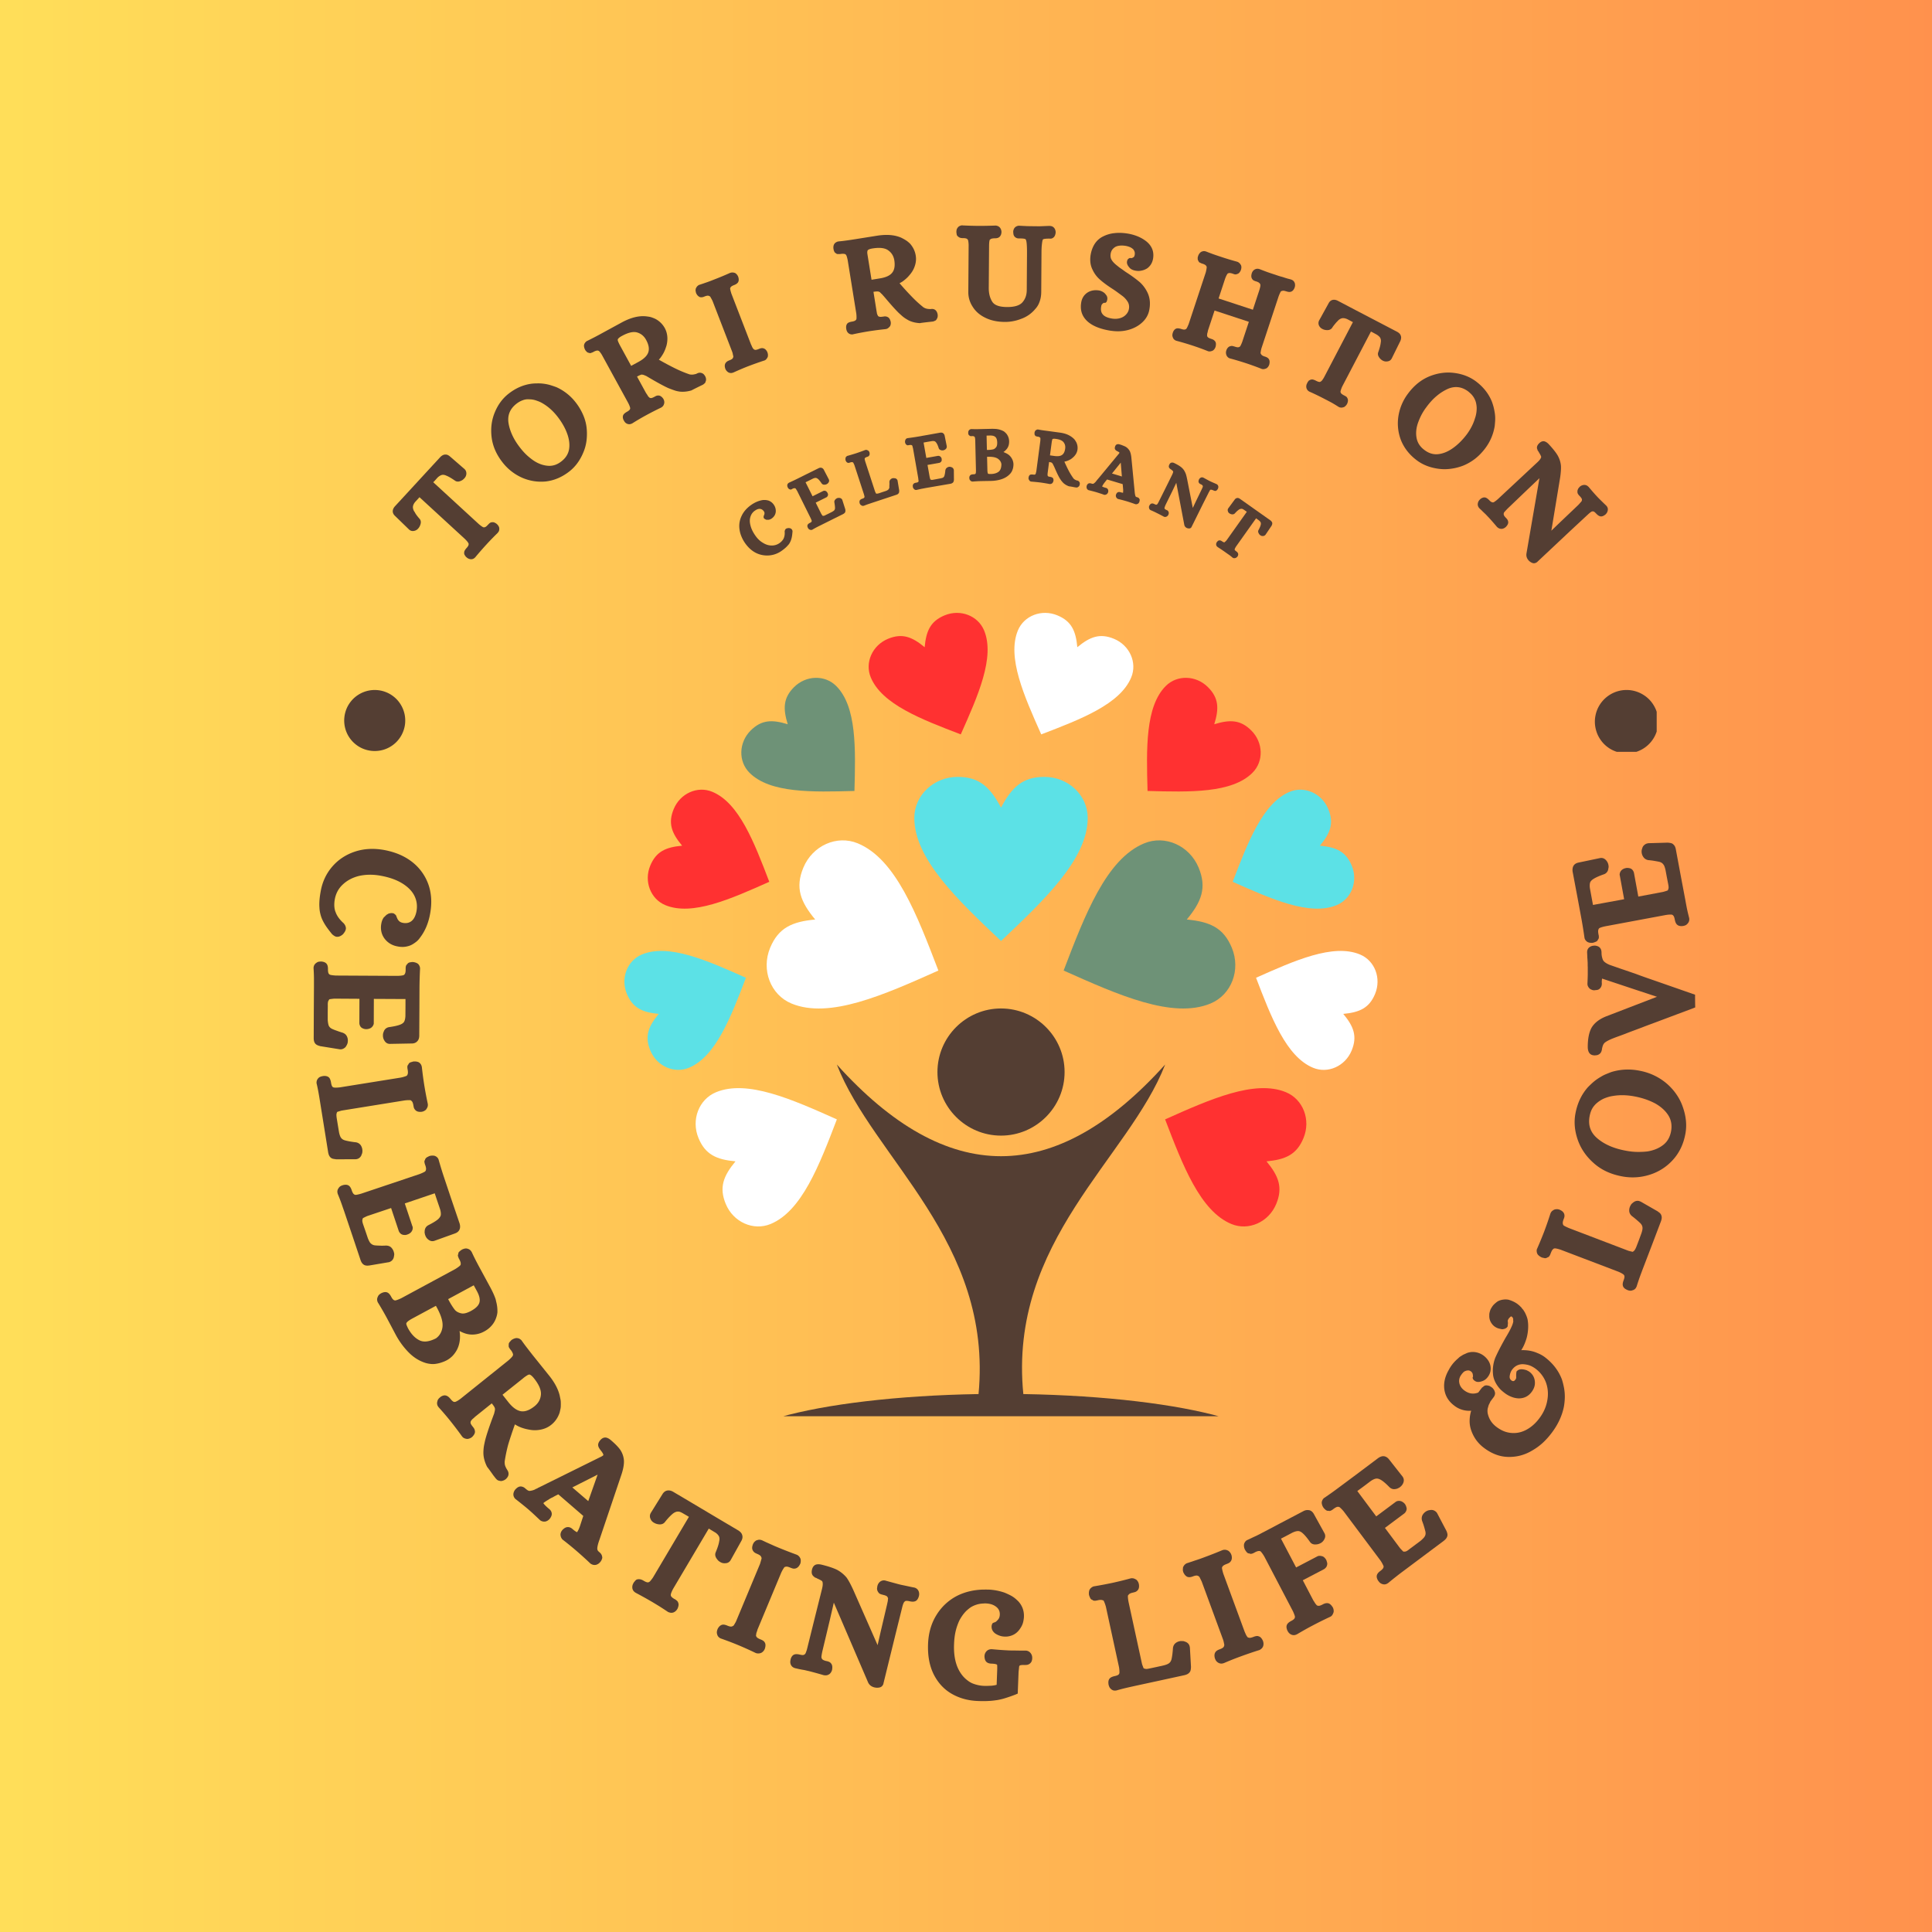 <?xml version="1.0" encoding="UTF-8"?>
<svg data-bbox="-37.5 -37.5 450 450" height="500" viewBox="0 0 375 375" width="500" xmlns="http://www.w3.org/2000/svg" data-type="ugc">
    <g>
        <defs>
            <clipPath id="755cd523-154f-4bc7-a64f-e8179fbe0588">
                <path d="M168 118.145h24V143h-24Zm0 0"/>
            </clipPath>
            <clipPath id="3568a9a0-001c-40e8-b4bc-4f4b5716ace0">
                <path d="M196 118.145h24V143h-24Zm0 0"/>
            </clipPath>
            <clipPath id="9f1293b7-246e-476f-8f6f-5d264de60830">
                <path d="M151 206h87v68.895h-87Zm0 0"/>
            </clipPath>
            <clipPath id="2e83c010-09c9-423e-a134-54ed9e078580">
                <path d="M309.563 133.926h12v12h-12Zm0 0"/>
            </clipPath>
            <clipPath id="4c8fca82-0ff6-4304-840d-fcf543bd3621">
                <path d="M66.809 133.926h12v12h-12Zm0 0"/>
            </clipPath>
            <linearGradient id="297e1297-080d-4032-958d-33154e863559" y2="250" gradientUnits="userSpaceOnUse" x2="500" y1="250" gradientTransform="scale(.75)" x1="0">
                <stop offset="0" stop-color="#FFDE59"/>
                <stop offset=".008" stop-color="#FFDE59"/>
                <stop offset=".016" stop-color="#FFDD59"/>
                <stop offset=".023" stop-color="#FFDD59"/>
                <stop offset=".031" stop-color="#FFDC59"/>
                <stop offset=".039" stop-color="#FFDB59"/>
                <stop offset=".047" stop-color="#FFDB58"/>
                <stop offset=".055" stop-color="#FFDA58"/>
                <stop offset=".063" stop-color="#FFDA58"/>
                <stop offset=".07" stop-color="#FFD958"/>
                <stop offset=".078" stop-color="#FFD858"/>
                <stop offset=".086" stop-color="#FFD858"/>
                <stop offset=".094" stop-color="#FFD758"/>
                <stop offset=".102" stop-color="#FFD758"/>
                <stop offset=".109" stop-color="#FFD658"/>
                <stop offset=".117" stop-color="#FFD558"/>
                <stop offset=".125" stop-color="#FFD558"/>
                <stop offset=".133" stop-color="#FFD457"/>
                <stop offset=".141" stop-color="#FFD457"/>
                <stop offset=".148" stop-color="#FFD357"/>
                <stop offset=".156" stop-color="#FFD257"/>
                <stop offset=".164" stop-color="#FFD257"/>
                <stop offset=".172" stop-color="#FFD157"/>
                <stop offset=".18" stop-color="#FFD157"/>
                <stop offset=".188" stop-color="#FFD057"/>
                <stop offset=".195" stop-color="#FFCF57"/>
                <stop offset=".203" stop-color="#FFCF57"/>
                <stop offset=".211" stop-color="#FFCE57"/>
                <stop offset=".219" stop-color="#FFCE56"/>
                <stop offset=".227" stop-color="#FFCD56"/>
                <stop offset=".234" stop-color="#FFCC56"/>
                <stop offset=".242" stop-color="#FFCC56"/>
                <stop offset=".25" stop-color="#FFCB56"/>
                <stop offset=".258" stop-color="#FFCB56"/>
                <stop offset=".266" stop-color="#FFCA56"/>
                <stop offset=".273" stop-color="#FFC956"/>
                <stop offset=".281" stop-color="#FFC956"/>
                <stop offset=".289" stop-color="#FFC856"/>
                <stop offset=".297" stop-color="#FFC855"/>
                <stop offset=".305" stop-color="#FFC755"/>
                <stop offset=".313" stop-color="#FFC655"/>
                <stop offset=".32" stop-color="#FFC655"/>
                <stop offset=".328" stop-color="#FFC555"/>
                <stop offset=".336" stop-color="#FFC555"/>
                <stop offset=".344" stop-color="#FFC455"/>
                <stop offset=".352" stop-color="#FFC355"/>
                <stop offset=".359" stop-color="#FFC355"/>
                <stop offset=".367" stop-color="#FFC255"/>
                <stop offset=".375" stop-color="#FFC255"/>
                <stop offset=".383" stop-color="#FFC154"/>
                <stop offset=".391" stop-color="#FFC054"/>
                <stop offset=".398" stop-color="#FFC054"/>
                <stop offset=".406" stop-color="#FFBF54"/>
                <stop offset=".414" stop-color="#FFBF54"/>
                <stop offset=".422" stop-color="#FFBE54"/>
                <stop offset=".43" stop-color="#FFBD54"/>
                <stop offset=".438" stop-color="#FFBD54"/>
                <stop offset=".445" stop-color="#FFBC54"/>
                <stop offset=".453" stop-color="#FFBC54"/>
                <stop offset=".461" stop-color="#FFBB54"/>
                <stop offset=".469" stop-color="#FFBA53"/>
                <stop offset=".477" stop-color="#FFBA53"/>
                <stop offset=".484" stop-color="#FFB953"/>
                <stop offset=".492" stop-color="#FFB853"/>
                <stop offset=".5" stop-color="#FFB853"/>
                <stop offset=".508" stop-color="#FFB753"/>
                <stop offset=".516" stop-color="#FFB753"/>
                <stop offset=".523" stop-color="#FFB653"/>
                <stop offset=".531" stop-color="#FFB553"/>
                <stop offset=".539" stop-color="#FFB553"/>
                <stop offset=".547" stop-color="#FFB452"/>
                <stop offset=".555" stop-color="#FFB452"/>
                <stop offset=".563" stop-color="#FFB352"/>
                <stop offset=".57" stop-color="#FFB252"/>
                <stop offset=".578" stop-color="#FFB252"/>
                <stop offset=".586" stop-color="#FFB152"/>
                <stop offset=".594" stop-color="#FFB152"/>
                <stop offset=".602" stop-color="#FFB052"/>
                <stop offset=".609" stop-color="#FFAF52"/>
                <stop offset=".617" stop-color="#FFAF52"/>
                <stop offset=".625" stop-color="#FFAE52"/>
                <stop offset=".633" stop-color="#FFAE51"/>
                <stop offset=".641" stop-color="#FFAD51"/>
                <stop offset=".648" stop-color="#FFAC51"/>
                <stop offset=".656" stop-color="#FFAC51"/>
                <stop offset=".664" stop-color="#FFAB51"/>
                <stop offset=".672" stop-color="#FFAB51"/>
                <stop offset=".68" stop-color="#FFAA51"/>
                <stop offset=".688" stop-color="#FFA951"/>
                <stop offset=".695" stop-color="#FFA951"/>
                <stop offset=".703" stop-color="#FFA851"/>
                <stop offset=".711" stop-color="#FFA851"/>
                <stop offset=".719" stop-color="#FFA750"/>
                <stop offset=".727" stop-color="#FFA650"/>
                <stop offset=".734" stop-color="#FFA650"/>
                <stop offset=".742" stop-color="#FFA550"/>
                <stop offset=".75" stop-color="#FFA550"/>
                <stop offset=".758" stop-color="#FFA450"/>
                <stop offset=".766" stop-color="#FFA350"/>
                <stop offset=".773" stop-color="#FFA350"/>
                <stop offset=".781" stop-color="#FFA250"/>
                <stop offset=".789" stop-color="#FFA250"/>
                <stop offset=".797" stop-color="#FFA14F"/>
                <stop offset=".805" stop-color="#FFA04F"/>
                <stop offset=".813" stop-color="#FFA04F"/>
                <stop offset=".82" stop-color="#FF9F4F"/>
                <stop offset=".828" stop-color="#FF9F4F"/>
                <stop offset=".836" stop-color="#FF9E4F"/>
                <stop offset=".844" stop-color="#FF9D4F"/>
                <stop offset=".852" stop-color="#FF9D4F"/>
                <stop offset=".859" stop-color="#FF9C4F"/>
                <stop offset=".867" stop-color="#FF9C4F"/>
                <stop offset=".875" stop-color="#FF9B4F"/>
                <stop offset=".883" stop-color="#FF9A4E"/>
                <stop offset=".891" stop-color="#FF9A4E"/>
                <stop offset=".898" stop-color="#FF994E"/>
                <stop offset=".906" stop-color="#FF994E"/>
                <stop offset=".914" stop-color="#FF984E"/>
                <stop offset=".922" stop-color="#FF974E"/>
                <stop offset=".93" stop-color="#FF974E"/>
                <stop offset=".938" stop-color="#FF964E"/>
                <stop offset=".945" stop-color="#FF964E"/>
                <stop offset=".953" stop-color="#FF954E"/>
                <stop offset=".961" stop-color="#FF944E"/>
                <stop offset=".969" stop-color="#FF944D"/>
                <stop offset=".977" stop-color="#FF934D"/>
                <stop offset=".984" stop-color="#FF934D"/>
                <stop offset=".992" stop-color="#FF924D"/>
                <stop offset="1" stop-color="#FF914D"/>
            </linearGradient>
        </defs>
        <path fill="#ffffff" d="M412.5-37.5v450h-450v-450z"/>
        <path fill="url(#297e1297-080d-4032-958d-33154e863559)" d="M412.5-37.5v450h-450v-450z"/>
        <path fill-rule="evenodd" d="M158.227 178.477c-2.872-3.465-3.91-6.172-2.301-10.059 1.781-4.293 6.515-6.41 10.574-4.723 7.363 3.043 11.5 13.868 15.637 24.688-10.578 4.722-21.153 9.453-28.516 6.398-4.059-1.683-5.914-6.531-4.137-10.816 1.618-3.887 4.262-5.067 8.743-5.488m0 0" fill="#ffffff"/>
        <path fill-rule="evenodd" d="M152.898 140.574c-.937-3.043-.882-5.097 1.215-7.195 2.328-2.328 5.996-2.43 8.196-.227 3.988 3.989 3.765 12.176 3.539 20.371-8.196.227-16.395.454-20.375-3.535-2.2-2.203-2.098-5.87.226-8.195 2.11-2.102 4.153-2.156 7.2-1.219m0 0" fill="#6e9277"/>
        <path fill-rule="evenodd" d="M132.395 164.148c-2.04-2.453-2.766-4.37-1.625-7.12 1.257-3.036 4.613-4.536 7.484-3.34 5.207 2.156 8.133 9.812 11.062 17.468-7.488 3.34-14.972 6.688-20.18 4.528-2.87-1.196-4.183-4.621-2.925-7.657 1.14-2.75 3.012-3.586 6.184-3.879m0 0" fill="#ff3131"/>
        <g clip-path="url(#755cd523-154f-4bc7-a64f-e8179fbe0588)">
            <path fill-rule="evenodd" d="M179.473 125.621c.297-3.172 1.132-5.043 3.879-6.183 3.039-1.258 6.464.054 7.66 2.925 2.152 5.207-1.188 12.692-4.528 20.18-7.656-2.93-15.316-5.856-17.468-11.063-1.196-2.87.304-6.226 3.34-7.484 2.753-1.14 4.667-.406 7.117 1.625m0 0" fill="#ff3131"/>
        </g>
        <path fill-rule="evenodd" d="M127.86 196.797c-2.04 2.45-2.766 4.371-1.626 7.117 1.258 3.035 4.614 4.535 7.485 3.34 5.207-2.152 8.133-9.809 11.062-17.469-7.488-3.34-14.972-6.687-20.18-4.523-2.87 1.183-4.183 4.61-2.925 7.648 1.14 2.746 3.011 3.59 6.183 3.887m0 0" fill="#5ce1e6"/>
        <path fill-rule="evenodd" d="M142.758 225.418c-2.363 2.848-3.215 5.074-1.887 8.273 1.457 3.528 5.36 5.27 8.7 3.887 6.05-2.504 9.46-11.41 12.863-20.308-8.704-3.887-17.403-7.774-23.454-5.27-3.34 1.383-4.863 5.371-3.402 8.898 1.317 3.2 3.488 4.176 7.18 4.52m0 0" fill="#ffffff"/>
        <path fill-rule="evenodd" d="M194.297 156.762c2.098-3.98 4.207-5.969 8.414-5.969 4.644 0 8.414 3.566 8.414 7.96 0 7.962-8.414 15.93-16.828 23.892-8.414-7.961-16.828-15.93-16.828-23.891 0-4.395 3.77-7.961 8.414-7.961 4.207 0 6.304 1.988 8.414 5.969m0 0" fill="#5ce1e6"/>
        <path fill-rule="evenodd" d="M230.355 178.477c2.875-3.465 3.91-6.172 2.305-10.059-1.781-4.293-6.52-6.41-10.578-4.723-7.36 3.043-11.496 13.868-15.633 24.688 10.574 4.722 21.153 9.453 28.512 6.398 4.059-1.683 5.918-6.531 4.137-10.816-1.606-3.887-4.254-5.067-8.743-5.488m0 0" fill="#6e9277"/>
        <path fill-rule="evenodd" d="M235.688 140.574c.945-3.043.882-5.097-1.22-7.195-2.323-2.328-5.991-2.43-8.195-.227-3.98 3.989-3.761 12.176-3.535 20.371 8.196.227 16.39.454 20.371-3.535 2.203-2.203 2.102-5.87-.226-8.195-2.098-2.102-4.153-2.156-7.196-1.219m0 0" fill="#ff3131"/>
        <path fill-rule="evenodd" d="M256.191 164.148c2.04-2.453 2.766-4.37 1.625-7.12-1.257-3.036-4.613-4.536-7.484-3.34-5.207 2.156-8.133 9.812-11.062 17.468 7.484 3.34 14.972 6.688 20.175 4.528 2.875-1.196 4.184-4.621 2.93-7.657-1.14-2.75-3.008-3.586-6.184-3.879m0 0" fill="#5ce1e6"/>
        <g clip-path="url(#3568a9a0-001c-40e8-b4bc-4f4b5716ace0)">
            <path fill-rule="evenodd" d="M209.11 125.621c-.298-3.172-1.13-5.043-3.88-6.183-3.035-1.258-6.46.054-7.656 2.925-2.152 5.207 1.188 12.692 4.528 20.18 7.656-2.93 15.312-5.856 17.468-11.063 1.196-2.87-.304-6.226-3.34-7.484-2.75-1.14-4.667-.406-7.12 1.625m0 0" fill="#ffffff"/>
        </g>
        <path fill-rule="evenodd" d="M260.727 196.797c2.039 2.45 2.761 4.371 1.625 7.117-1.258 3.035-4.614 4.535-7.485 3.34-5.207-2.152-8.137-9.809-11.07-17.469 7.484-3.34 14.973-6.687 20.176-4.523 2.875 1.191 4.183 4.617 2.93 7.656-1.133 2.738-3 3.582-6.176 3.879m0 0" fill="#ffffff"/>
        <path fill-rule="evenodd" d="M245.828 225.418c2.363 2.848 3.215 5.074 1.887 8.273-1.457 3.528-5.363 5.27-8.703 3.887-6.055-2.504-9.457-11.41-12.864-20.308 8.704-3.887 17.407-7.774 23.457-5.27 3.34 1.383 4.864 5.371 3.403 8.898-1.313 3.2-3.488 4.176-7.18 4.52m0 0" fill="#ff3131"/>
        <g clip-path="url(#9f1293b7-246e-476f-8f6f-5d264de60830)">
            <path fill-rule="evenodd" d="M151.398 275.066h85.79c-8.79-2.503-22.684-4.214-38.56-4.48-2.94-29.7 20.474-45.77 27.528-63.965-21.355 23.73-42.375 23.73-63.73 0 7.058 18.195 30.316 34.375 27.508 63.965-15.86.266-29.746 1.976-38.536 4.48m0 0" fill="#543e33"/>
        </g>
        <path fill-rule="evenodd" d="M194.297 220.422c6.797 0 12.34-5.54 12.34-12.34 0-6.797-5.543-12.34-12.34-12.34-6.8 0-12.34 5.543-12.34 12.34 0 6.8 5.54 12.34 12.34 12.34m0 0" fill="#543e33"/>
        <g clip-path="url(#2e83c010-09c9-423e-a134-54ed9e078580)">
            <path d="M321.867 140.078a6.15 6.15 0 0 1-8.504 5.684 6.06 6.06 0 0 1-2.761-2.266 6 6 0 0 1-.57-1.062 6.3 6.3 0 0 1-.348-1.157 6 6 0 0 1-.122-1.199c0-.402.04-.805.122-1.2.078-.398.195-.78.347-1.155a6.18 6.18 0 0 1 3.332-3.328c.371-.157.758-.27 1.153-.352a6.2 6.2 0 0 1 2.402 0 6.2 6.2 0 0 1 2.215.922 6 6 0 0 1 1.699 1.695q.335.505.57 1.063a6.3 6.3 0 0 1 .465 2.355m0 0" fill="#543e33"/>
        </g>
        <path d="M76.39 177.282q.216.122.344.25a.8.8 0 0 1 .172.219l.078.234q.059.141.094.188c.063.207.195.414.406.625q.28.246.72.328.995.187 1.687-.36.701-.58.953-1.906c.187-1.054.054-2.039-.39-2.953-.438-.906-1.212-1.71-2.313-2.406-1.125-.71-2.555-1.219-4.282-1.531q-2.203-.393-4.171.047-1.875.467-3.141 1.656c-.836.77-1.352 1.734-1.563 2.89q-.2 1.138.016 2.047.047.218.14.422c.25.719.743 1.414 1.485 2.094.094.082.164.164.219.25a1.6 1.6 0 0 1 .281.64q.03.189 0 .329-.082.435-.469.875v.031q-.703.686-1.406.563a1.3 1.3 0 0 1-.219-.079c-.062-.03-.125-.07-.187-.109a1 1 0 0 1-.172-.125 2 2 0 0 0-.172-.125 25 25 0 0 1-1.062-1.375q-.453-.643-.782-1.297a6.2 6.2 0 0 1-.5-1.422A6 6 0 0 1 62 176.11q-.092-1.283.25-3.125.486-2.718 2.203-4.734 1.718-2.018 4.344-2.922 2.653-.907 5.781-.344 1.575.296 2.922.86 1.358.575 2.469 1.437a9.6 9.6 0 0 1 3.172 4.36q.918 2.589.343 5.718c-.324 1.82-.98 3.375-1.968 4.657q-.3.434-.688.75-.393.311-.797.547-.408.233-.86.343a4 4 0 0 1-.921.14 4.6 4.6 0 0 1-.969-.077q-1.61-.252-2.578-1.453a3.5 3.5 0 0 1-.672-1.407 3.8 3.8 0 0 1-.015-1.593q.122-.705.484-1.203.124-.111.219-.204l.187-.187c.063-.063.133-.121.219-.172q.123-.065.234-.14a1.66 1.66 0 0 1 1.032-.079m0 0" fill="#543e33"/>
        <path d="M61.392 186.9q.205-.16.422-.22.233-.046.484-.046h.11q.78.076 1.062.547.199.326.188.968-.002.622.156.844c.093.133.21.211.36.235.257.062.608.101 1.046.125l11.938.062q.668-.017 1.062-.11a.2.2 0 0 0 .11-.03c.038-.024.081-.047.124-.079a.23.23 0 0 0 .094-.125q.188-.223.188-.843v-.391c.007-.062.02-.14.03-.234q.03-.128.095-.25a.45.45 0 0 1 .187-.204.6.6 0 0 1 .078-.125.5.5 0 0 1 .11-.093.6.6 0 0 1 .109-.063.4.4 0 0 1 .11-.047 1 1 0 0 1 .109-.03.3.3 0 0 0 .11-.017q.028-.016.108-.015a.3.3 0 0 0 .11-.016.16.16 0 0 1 .078-.015h.156q.515.046.906.28c.157.102.274.243.36.423q.14.263.14.578v.016a91 91 0 0 0-.109 3.562l-.016 4.031-.03 5.406q0 .329-.094.61c-.063.195-.18.375-.344.531q-.394.387-1.063.375l-4.203.078q-.689-.001-1.062-.64a1.77 1.77 0 0 1-.282-.938v-.172q-.001-.08.016-.172.013-.08.031-.156a.6.6 0 0 1 .047-.156q.03-.064.063-.156a1 1 0 0 1 .062-.157c.195-.386.516-.62.953-.703q1.434-.204 2.125-.469.547-.204.781-.53.247-.393.282-1.173l.015-1.906v-1.375l-6.14-.031-.016 4.687v.125a1.3 1.3 0 0 1-.594.844 1.8 1.8 0 0 1-1.093.203 2 2 0 0 1-.22-.047q-.095-.033-.202-.078a1.4 1.4 0 0 1-.188-.094.96.96 0 0 1-.375-.437 1.2 1.2 0 0 1-.125-.531l.016-4.688-4.906-.031c-.368.04-.657.078-.875.11q-.096.027-.203.25-.19.234-.157.984l-.015 1.39v1.375q.03.452.093.75.06.312.141.453.2.374.656.579a9 9 0 0 0 .797.312q.529.2 1.25.422h.031l.032.031q.526.216.75.719c.156.344.195.719.125 1.125v.031q-.05.233-.157.438a3 3 0 0 1-.234.39q-.206.247-.516.375-.298.14-.625.094h-.03l-3.782-.61h-.031l-.032-.03a2 2 0 0 1-.53-.188 1.06 1.06 0 0 1-.438-.39c-.157-.243-.227-.579-.22-1.016l.017-4.875.03-5.047v-1.703a37 37 0 0 0-.077-1.89v-.017q.016-.643.53-1m0 0" fill="#543e33"/>
        <path d="M61.799 209.256a1.06 1.06 0 0 1 .406-.266c.145-.055.3-.094.469-.125h.031q0-.002.063-.016.779-.065 1.14.344.234.294.344.922.094.622.281.828.171.155.407.156.403.03 1.046-.046l11.782-1.891a6.4 6.4 0 0 0 1.047-.297.3.3 0 0 0 .093-.047q.048-.033.094-.078a.23.23 0 0 0 .078-.14q.155-.25.063-.875l-.032-.188a3 3 0 0 1-.03-.187c0-.063-.009-.141-.016-.235a.8.8 0 0 1 .046-.266.5.5 0 0 1 .157-.234.5.5 0 0 1 .062-.14.6.6 0 0 1 .078-.11.5.5 0 0 1 .11-.078q.058-.045.093-.062a.2.2 0 0 1 .11-.032q.058-.013.094-.031.028-.03.109-.031a.4.4 0 0 0 .11-.031.1.1 0 0 1 .077-.032q.059-.013.094-.031h.063q.513-.045.922.11.262.112.437.359.188.235.234.547l.016.015q.216 1.969.469 3.531.279 1.736.687 3.657v.031q.03.17 0 .375-.035.216-.14.39a2 2 0 0 1-.22.344 1.6 1.6 0 0 1-.39.266q-.206.095-.453.14h-.062q-.845.076-1.22-.421a1.1 1.1 0 0 1-.218-.375 6 6 0 0 1-.094-.469q-.11-.644-.328-.812-.156-.188-.343-.188a7 7 0 0 0-1.079.063l-12.203 1.968q-.487.14-.781.235c-.023 0-.04.007-.047.03l-.047.079a.26.26 0 0 0-.047.125 1.2 1.2 0 0 0-.062.36c0 .163.02.39.062.671l.22 1.344.218 1.328c.113.563.258.945.437 1.156.176.22.426.368.75.454q.265.076.829.187c.375.07.804.133 1.296.188h.032l.047.015q.561.14.859.594c.195.312.297.676.297 1.094l.015.03-.03.017q.011.233-.063.437-.082.2-.157.406c-.242.426-.593.656-1.062.688h-.016l-3.828.015h-.031l-.031-.03a2.6 2.6 0 0 1-.578-.095q-.251-.065-.485-.312c-.187-.211-.32-.527-.39-.953l-.766-4.781-.797-4.954a76 76 0 0 0-.281-1.687q-.153-.879-.375-1.844l-.016-.016q-.091-.643.344-1.093m0 0" fill="#543e33"/>
        <path d="M65.725 230.604a1.1 1.1 0 0 1 .328-.344c.133-.086.282-.152.438-.203h.031l.016-.015q0-.002.062-.016.75-.188 1.172.156.294.248.5.86.199.591.422.75a.54.54 0 0 0 .422.125q.387-.048 1.015-.235l11.313-3.797q.639-.247.984-.453a.16.16 0 0 0 .094-.062q.03-.047.078-.11a.24.24 0 0 0 .063-.172q.105-.262-.094-.859l-.063-.172q-.034-.106-.062-.187a6 6 0 0 0-.047-.22.7.7 0 0 1-.016-.265.7.7 0 0 1 .125-.265c0-.04.008-.086.032-.141a.6.6 0 0 1 .078-.11.6.6 0 0 1 .078-.093.5.5 0 0 1 .094-.094q.046-.029.093-.062l.094-.047a.2.2 0 0 1 .094-.047.3.3 0 0 0 .094-.047.2.2 0 0 1 .078-.047q.058-.03.094-.031l.062-.031q.498-.124.938-.032.279.083.5.282.218.205.312.5v.015q.543 1.909 1.047 3.407l1.281 3.828 1.735 5.109q.093.31.093.61a1.3 1.3 0 0 1-.14.624q-.236.48-.875.704l-3.953 1.421q-.656.218-1.22-.25a1.67 1.67 0 0 1-.562-.796q-.034-.082-.062-.157-.02-.08-.031-.172-.019-.08-.032-.156a.7.7 0 0 1-.015-.156 1 1 0 0 0 .015-.172q-.001-.112.016-.172.092-.656.672-.984 1.277-.645 1.86-1.125.433-.377.562-.766.106-.44-.11-1.203l-.61-1.797-.437-1.312-5.812 1.968 1.484 4.454.032.046.015.063q.076.527-.281.984-.298.341-.766.485a.7.7 0 0 1-.203.062 1 1 0 0 1-.219.031q-.111-.002-.234-.015a.7.7 0 0 1-.203-.031 1 1 0 0 1-.5-.282 1.3 1.3 0 0 1-.297-.453l-1.484-4.453-4.657 1.563q-.504.233-.796.39-.064.06-.11.297-.094.282.156.984l.454 1.313.437 1.297q.17.433.328.703.154.265.297.36.31.294.797.343.312.03.875.047.562.031 1.312-.016l.032-.015.015.03q.591.03.953.438c.25.282.41.618.485 1.016l.015.031q.03.235-.015.469a3 3 0 0 1-.094.438 1.3 1.3 0 0 1-.36.53 1.4 1.4 0 0 1-.562.298h-.031l-3.781.64-.032.016-.03-.016a1.8 1.8 0 0 1-.579 0 1.1 1.1 0 0 1-.516-.234q-.347-.27-.546-.89l-1.547-4.626-1.61-4.781q-.27-.767-.562-1.61-.3-.83-.688-1.765v-.016q-.201-.61.172-1.109m0 0" fill="#543e33"/>
        <path d="M73.342 251.677a1 1 0 0 1 .265-.39q.171-.159.407-.282l.015-.016h.016l.062-.031q.717-.312 1.188-.031.328.2.625.75.294.561.547.672.216.107.422.03.386-.109.984-.39l10.5-5.672q.576-.356.875-.625.06-.059.125-.14.06-.077.047-.219.058-.265-.234-.828l-.079-.156a.7.7 0 0 1-.093-.188c-.024-.062-.047-.133-.078-.219a1 1 0 0 1-.063-.25c0-.093.023-.18.078-.265q-.001-.107.016-.172a.4.4 0 0 1 .047-.14q.043-.079.078-.126a1 1 0 0 1 .094-.078q.058-.045.093-.078a.24.24 0 0 1 .094-.078q.076-.045.094-.078.012-.03.094-.063l.078-.047.03-.015.017-.016q.106-.058.218-.094.123-.043.235-.078a.8.8 0 0 1 .218-.031h.25q.188.048.375.125a1 1 0 0 1 .329.234q.14.142.234.313l.016.016q.403.876.812 1.671.406.785.781 1.47l2.016 3.718q.2.376.375.734a13 13 0 0 1 .562 1.297q.124.31.172.625.311 1.124.266 2.219a4.6 4.6 0 0 1-.266 1.094 4.5 4.5 0 0 1-.515 1.015 4.9 4.9 0 0 1-1.766 1.563 4.8 4.8 0 0 1-1.906.593 4.45 4.45 0 0 1-1.906-.234 6.5 6.5 0 0 1-.985-.437q.06.419.078.734.076 1.64-.593 2.922a5.5 5.5 0 0 1-.844 1.172 4.8 4.8 0 0 1-1.11.843 5.5 5.5 0 0 1-.828.36 6 6 0 0 1-1.625.375q-.391.029-.812-.031a5 5 0 0 1-.797-.157c-1.274-.386-2.406-1.093-3.406-2.125a15 15 0 0 1-2.422-3.312l-1.688-3.188a62 62 0 0 0-1.781-3.093l-.016-.016q-.309-.595-.015-1.156m13.89.937q.528.967 1.079 1.656.42.468 1.187.641.731.188 1.938-.469 1.357-.738 1.609-1.593.263-.862-.453-2.203l-.64-1.172-4.97 2.687Zm-5.656 7.61q1.219.482 3.047-.454 1.03-.736 1.25-2.093.235-1.454-1.031-3.797l-.235-.422-4.609 2.484q-.769.422-1.016.72c-.086.112-.125.202-.125.265q.012.092.047.218.047.14.14.344.093.218.22.453.966 1.7 2.312 2.282m0 0" fill="#543e33"/>
        <path d="M84.896 272q.046-.251.187-.438.14-.19.344-.344l.031-.03.047-.048q.64-.433 1.156-.234c.25.086.508.29.781.625q.388.48.641.563.234.058.422-.047.373-.159.906-.563l9.297-7.453q.514-.45.734-.75a.58.58 0 0 0 .141-.406 1.4 1.4 0 0 0-.11-.313 2.3 2.3 0 0 0-.28-.469l-.126-.14-.109-.156q-.047-.077-.125-.188a1 1 0 0 1-.094-.265.5.5 0 0 1 .016-.282.5.5 0 0 1-.016-.14q-.001-.077.016-.125a1 1 0 0 0 .047-.125.7.7 0 0 1 .14-.204.3.3 0 0 0 .063-.078.24.24 0 0 1 .078-.078.3.3 0 0 0 .078-.078.16.16 0 0 1 .047-.078q.045-.03.078-.047l.047-.047c.281-.187.57-.3.875-.344q.187 0 .39.047.202.048.36.172.17.112.281.235l.016.03c.375.532.742 1.032 1.11 1.5q.543.706 1.046 1.345l3.235 4.03q1.545 1.958 1.984 3.767c.05.242.098.468.14.687q.078.341.079.688.012.356 0 .671c0 .22-.028.43-.078.641q-.064.312-.141.64-.487 1.466-1.625 2.376-.752.608-1.703.859a5.7 5.7 0 0 1-2.016.172 9 9 0 0 1-.86-.14 6.4 6.4 0 0 1-.859-.22 6.4 6.4 0 0 1-1.624-.75q-.798 2.249-1.297 3.907a29 29 0 0 0-.688 3.297q-.017.452.078.78c.07.22.172.438.297.657q.06.075.14.235.294.418.22.921a1.2 1.2 0 0 1-.188.454q-.142.215-.344.39a1.7 1.7 0 0 1-.875.36c-.062 0-.125-.008-.187-.016q-.082-.02-.157-.031a2 2 0 0 1-.171-.047.5.5 0 0 1-.157-.063 2 2 0 0 0-.14-.094.6.6 0 0 1-.125-.125l-.11-.109-.5-.64a41 41 0 0 0-1.109-1.532l-.047-.047-.047-.078q-.627-1.236-.703-2.437a7 7 0 0 1 .016-.844q.028-.44.11-.89.092-.458.202-.938.358-1.44 1.406-4.281l.36-.97q.029-.157.062-.28.03-.113.047-.22a.6.6 0 0 0 .031-.171.5.5 0 0 0 0-.156v-.094q-.033-.3-.546-.922l-.063-.094-3.234 2.594q-.27.264-.469.422a2 2 0 0 0-.297.328q-.046.077-.094.172a.7.7 0 0 0-.03.25q.011.246.421.75l.11.14q.151.188.234.391.076.2.093.453 0 .481-.546 1.016l-.032.031a1.7 1.7 0 0 1-.875.36 1.5 1.5 0 0 1-.406-.063 1.3 1.3 0 0 1-.36-.156 1 1 0 0 1-.28-.266l-.016-.015a73 73 0 0 0-2.25-2.97 57 57 0 0 0-2.297-2.687l-.016-.03a1.13 1.13 0 0 1-.218-1.11m13.812.203c.832 1.031 1.645 1.601 2.438 1.719q1.184.17 2.625-.985 1.089-.879 1.218-2.203.14-1.34-1.343-3.203-.424-.53-.72-.672c-.105-.07-.23-.078-.374-.015-.094.03-.242.117-.438.25q-.3.19-.64.484l-3.938 3.14Zm0 0" fill="#543e33"/>
        <path d="M99.65 289.942q.064-.468.391-.86l.016-.03h.016l.046-.047c.368-.375.727-.532 1.094-.47q.404.064.719.345l.203.171q.422.364.703.329.528-.061.985-.266.094-.061.187-.11a1 1 0 0 1 .156-.062q.077-.029.14-.062c.04-.032.079-.055.11-.079a.2.2 0 0 1 .11-.046q.06-.013.062-.032l1.672-.828 10.453-5.172c.188-.101.305-.18.36-.234l.046-.125q-.11-.356-.53-.86c-.274-.35-.43-.64-.47-.859-.074-.344.055-.71.391-1.11q.515-.592 1.14-.5.453.095.922.5.423.363.75.673c.22.21.41.406.579.593q.262.283.484.594a4.3 4.3 0 0 1 .719 2.078q.06 1.08-.453 2.657l-4.297 12.734q-.393 1.078-.422 1.688 0 .186.062.328.061.153.25.312l.141.125q.436.373.484.828c.02.031.032.07.032.125q-.002.095-.016.14a.46.46 0 0 1-.062.234l-.047.11a.3.3 0 0 0-.032.094q-.002.03-.062.094a.4.4 0 0 0-.063.094q0 .03-.046.078-.05.045-.063.078h-.016l-.015.031q-.33.387-.813.516-.176.028-.375.016a1.2 1.2 0 0 1-.406-.11 1.3 1.3 0 0 1-.312-.187l-.016-.016a74 74 0 0 0-2.438-2.219 63 63 0 0 0-2.859-2.343l-.031-.016a1.1 1.1 0 0 1-.235-.297 1.2 1.2 0 0 1-.156-.375 1.6 1.6 0 0 1-.047-.39q.031-.252.125-.47.106-.203.266-.39l.016-.031h.015q.53-.517 1-.5.452-.02.875.344.607.528.922.64l.016-.015a1 1 0 0 1 .093-.157q.076-.128.204-.39a7 7 0 0 0 .218-.532l.672-2.062-4.844-4.187c-.468.226-.836.421-1.093.578q-.392.168-.485.25a.8.8 0 0 0-.172.093.3.3 0 0 1-.078.047.07.07 0 0 0-.047.047 8 8 0 0 0-.687.422 3 3 0 0 0-.344.266q.217.358 1 1.03l.14.11q.437.373.485.828.075.45-.36 1.047h-.015l-.015.031q-.33.387-.797.516-.3.06-.594-.016a1.2 1.2 0 0 1-.516-.265l-.015-.016q-.706-.673-1.297-1.219a33 33 0 0 0-1.11-.984q-.702-.596-2.25-1.812h-.015q-.5-.44-.453-1.063m11.438-1.234 3.094 2.656 1.812-5.14Zm0 0" fill="#543e33"/>
        <path d="M122.731 308.168a1.5 1.5 0 0 1 .235-.906l.015-.031.047-.094c.04-.055.066-.078.078-.078q.03-.001.063-.079a.4.4 0 0 1 .078-.109.5.5 0 0 0 .094-.094q.058-.065.093-.093a.6.6 0 0 1 .266-.125 1 1 0 0 1 .156-.032.4.4 0 0 1 .172 0q.404-.016.938.313.527.31.796.297a.5.5 0 0 0 .235-.078.7.7 0 0 0 .156-.11q.094-.094.188-.219.106-.129.218-.28.123-.159.235-.344l6.922-11.688-.36-.219-.781-.453a4 4 0 0 0-.453-.234 1.4 1.4 0 0 0-.375-.11 2 2 0 0 0-.297 0q-.456.066-.922.454-.128.112-.297.265l-.36.36c-.124.136-.257.28-.39.437q-.205.234-.422.516c-.273.343-.668.492-1.187.437a2.3 2.3 0 0 1-.969-.328 1.44 1.44 0 0 1-.64-.734q-.27-.609.078-1.188l2.234-3.594c.219-.363.492-.593.828-.687q.592-.17 1.266.219l3.718 2.203 5.172 3.078 3.75 2.219q.28.174.485.406.199.221.28.531c.052.2.056.39.017.578q-.05.27-.204.531l-2.062 3.704q-.175.3-.438.453-.268.157-.593.156a1.54 1.54 0 0 1-.953-.203 2.2 2.2 0 0 1-.438-.313 3 3 0 0 1-.312-.39q-.423-.62-.172-1.219.561-1.342.672-2.11.14-.546-.032-.968a2 2 0 0 0-.312-.422 2.3 2.3 0 0 0-.563-.422l-.75-.453-.36-.219-6.921 11.688q-.316.593-.422.969a3 3 0 0 0-.031.187.44.44 0 0 0 .047.25q.091.234.64.563l.157.078q.106.06.172.125.077.059.171.14a.8.8 0 0 1 .157.172c.039.07.078.156.109.25q.171.437-.156 1.14l-.016.032q-.27.451-.703.656a1.4 1.4 0 0 1-.39.094 1.1 1.1 0 0 1-.391-.047 1.4 1.4 0 0 1-.375-.14l-.016-.016a89 89 0 0 0-1.531-1 121 121 0 0 0-1.438-.875 82 82 0 0 0-3.265-1.813l-.016-.015q-.58-.347-.625-.969m0 0" fill="#543e33"/>
        <path d="M139.18 317.15a1.15 1.15 0 0 1-.03-.468q.03-.218.124-.453l.016-.031v-.016q.388-.762 1.016-.844.357-.03.89.203.574.237.844.157a.94.94 0 0 0 .39-.22q.078-.14.22-.374a3 3 0 0 0 .28-.547l4.594-11.016q.107-.358.172-.593a8 8 0 0 0 .125-.438.68.68 0 0 0-.125-.406c-.086-.164-.32-.328-.703-.484l-.172-.079c-.324-.132-.554-.328-.687-.578a1 1 0 0 1-.14-.453c0-.164.007-.285.03-.36q.03-.105.079-.327l.015-.032.016-.015a1.6 1.6 0 0 1 .234-.422 1 1 0 0 1 .156-.156l.204-.172q.188-.077.375-.125a.9.9 0 0 1 .406-.031q.2.017.375.093h.016l.859.406.844.375.796.36q.387.158.75.312 1.64.676 3.47 1.344l.03.016q.17.064.329.203c.101.086.191.187.265.312.07.118.125.23.156.344.032.18.036.344.016.5a1.5 1.5 0 0 1-.11.453l-.015.016-.016.031q-.376.75-1 .828a.96.96 0 0 1-.437-.031 5 5 0 0 1-.484-.172c-.399-.164-.684-.219-.86-.156q-.252.033-.328.219c-.156.21-.336.523-.531.937l-4.594 11.016q-.094.345-.187.578a1.4 1.4 0 0 0-.079.437.3.3 0 0 0-.03.188q.01.091.093.219.122.233.719.484l.156.063q.262.105.438.234a1 1 0 0 1 .312.36q.234.418 0 1.156v.015l-.016.031q-.189.468-.593.72-.177.105-.375.14-.207.045-.407.031a1.6 1.6 0 0 1-.375-.078l-.03-.016a68 68 0 0 0-3.36-1.515q-1.5-.626-3.36-1.282h-.015q-.627-.27-.75-.89m0 0" fill="#543e33"/>
        <path d="M153.484 323.072a1.3 1.3 0 0 1-.093-.47q0-.216.062-.468v-.047l.016-.062q.233-.75.765-.906c.239-.07.567-.063.985.03.219.055.398.087.547.094q.215.001.297-.062a.58.58 0 0 0 .28-.25q.078-.155.173-.437c.07-.188.132-.399.187-.641l1.469-5.922 1.406-5.625q.17-.749.094-1.094a.47.47 0 0 0-.156-.36c-.188-.132-.5-.296-.938-.483q-.019-.03-.125-.079a.4.4 0 0 0-.14-.047.4.4 0 0 1-.11-.046 1 1 0 0 1-.11-.079 1 1 0 0 0-.109-.093 1 1 0 0 0-.109-.094.4.4 0 0 1-.11-.125c-.218-.27-.273-.656-.156-1.156q.186-.763.782-.969.434-.124 1.062.016 1.906.468 2.984.984a6.4 6.4 0 0 1 1.891 1.531q.358.517.688 1.156.34.644.687 1.422l4.64 10.532.595-2.61 1.25-5.328q.044-.2.078-.375.045-.171.062-.312c.008-.094.016-.164.016-.22q.013-.093.031-.187a.8.8 0 0 0-.172-.39q-.157-.188-.75-.328l-.172-.047a2.2 2.2 0 0 1-.469-.156.8.8 0 0 1-.343-.329 1.2 1.2 0 0 1-.203-.422q-.048-.247-.032-.343c.02-.07.036-.188.047-.344l.016-.031v-.031q.124-.528.5-.844.48-.375 1.078-.235l.031.016q1.858.516 2.766.75.263.066.797.172.544.111 1.312.281l.625.125h.031q.64.16.875.734.171.44.047.938v.031l-.015.031q-.253.814-.781.954c-.25.086-.586.078-1-.016a2.4 2.4 0 0 0-.532-.078q-.204-.014-.281.031a.77.77 0 0 0-.297.266 3 3 0 0 0-.187.422 7 7 0 0 0-.172.625l-1.297 5.234-2.328 9.484v.047q-.205.56-.703.688-.504.123-1.032 0-.908-.222-1.25-1l-6.64-15.453-.781 3.39-1.454 6.094q-.159.75-.172 1.11.028.233.157.374.151.206.75.36l.172.031q.264.064.453.156a.9.9 0 0 1 .36.313q.31.374.187 1.14v.047a1.64 1.64 0 0 1-.47.813 1.5 1.5 0 0 1-.358.203 1 1 0 0 1-.391.078 1.3 1.3 0 0 1-.39-.031h-.032a80 80 0 0 0-2.766-.766 3 3 0 0 0-.265-.062c-.106-.024-.219-.047-.344-.079a13 13 0 0 0-.406-.093c-.149-.024-.305-.047-.469-.078q-.253-.049-.547-.11l-.687-.156q-.673-.16-.907-.734m0 0" fill="#543e33"/>
        <path d="M184.762 328.786q-2.267-1.295-3.531-3.797-1.236-2.484-1.094-5.953.14-3.233 1.687-5.656a10.1 10.1 0 0 1 4.156-3.735q2.203-1.043 4.891-1.11h.297q.169-.01.344 0h.312q1.622.066 3.156.595.546.222 1.032.468.48.236.89.547.406.317.782.703c.75.836 1.101 1.82 1.062 2.953a5 5 0 0 1-.094.766q-.063.376-.203.734-.142.346-.344.657-.186.297-.421.578c-.344.398-.75.687-1.22.875a3.5 3.5 0 0 1-1.5.25 4 4 0 0 1-.53-.063 3.6 3.6 0 0 1-.516-.156 3.4 3.4 0 0 1-.5-.234 1.9 1.9 0 0 1-.672-.578 1.5 1.5 0 0 1-.281-.844v-.063a1.3 1.3 0 0 1 .11-.5q.091-.198.218-.234l.25-.094a.8.8 0 0 0 .188-.078.6.6 0 0 0 .171-.125l.204-.203q.124-.124.218-.266.217-.327.235-.812.044-.905-.625-1.469-.785-.67-2.078-.719a2.5 2.5 0 0 0-.454.016 4.93 4.93 0 0 0-2.53.766 7 7 0 0 0-.626.5c-.2.168-.39.367-.578.593a6.4 6.4 0 0 0-.531.72 7 7 0 0 0-.469.812 11 11 0 0 0-.687 2.03q-.251 1.097-.297 2.423-.11 2.503.593 4.343.718 1.783 2.032 2.75.433.346.937.563.497.205 1.047.328.544.128 1.14.156.452.018.844 0c.258-.007.504-.02.735-.03l.469-.063q.263-.047.468-.11l.094-2.5q.046-.996 0-1.36 0-.03-.078-.077-.235-.14-1.016-.172c-.375-.008-.68-.098-.906-.266q-.423-.329-.453-1.125v-.062q.012-.527.375-.938.406-.435 1.062-.406h.032q1.886.175 3.28.234.452.017.938.016.498.002 1.079.016h1.233q.622.034.985.53.294.395.281.923v.062q-.018.188-.03.281-.02.082-.079.25a.8.8 0 0 1-.172.297c-.074.094-.168.18-.281.25a1.1 1.1 0 0 1-.437.172 3 3 0 0 1-.47.031q-.656-.028-.921.079a.35.35 0 0 0-.14.203 2 2 0 0 0-.032.265l-.047.422q-.035.253-.047.547l-.14 3.547-.016.484-.437.188c-.637.25-1.243.46-1.813.64a12 12 0 0 1-1.672.422q-.33.048-.687.094-1.361.17-3.172.094-2.785-.11-5-1.375m0 0" fill="#543e33"/>
        <path d="M215.627 327.83a1.4 1.4 0 0 1-.297-.375 3 3 0 0 1-.156-.453v-.031l-.015-.016v-.062q-.111-.78.28-1.156.282-.265.907-.407.61-.123.797-.328a.57.57 0 0 0 .14-.406 5.7 5.7 0 0 0-.093-1.047l-2.531-11.656a7 7 0 0 0-.36-1.031.3.3 0 0 0-.047-.11.6.6 0 0 0-.078-.094.25.25 0 0 0-.156-.047q-.265-.139-.875-.015l-.187.047-.188.031q-.093.019-.234.031a1 1 0 0 1-.266-.031.4.4 0 0 1-.234-.14.7.7 0 0 1-.141-.048.6.6 0 0 1-.11-.078l-.093-.093a.4.4 0 0 1-.063-.11.4.4 0 0 1-.047-.11l-.046-.093a.2.2 0 0 1-.047-.094q-.013-.076-.031-.093a.1.1 0 0 1-.032-.079.4.4 0 0 0-.031-.093v-.031l-.016-.032q-.074-.515.078-.953a1.2 1.2 0 0 1 .344-.437 1.3 1.3 0 0 1 .516-.282h.016a84 84 0 0 0 3.5-.656 71 71 0 0 0 3.625-.89h.03a.9.9 0 0 1 .376-.016 1 1 0 0 1 .39.11q.187.08.344.187c.125.125.223.258.297.39.07.125.125.274.156.438l.016.031v.031q.124.846-.344 1.235a1 1 0 0 1-.375.234 4 4 0 0 1-.469.125q-.629.141-.78.375c-.138.117-.196.234-.173.36q-.001.41.125 1.078l2.625 12.078q.17.468.281.75-.002.035.032.047a.2.2 0 0 1 .078.03q.06.036.125.048.141.047.375.047.234-.014.656-.11l1.328-.281 1.328-.297q.81-.2 1.125-.5.294-.263.407-.766.059-.264.14-.828.077-.573.125-1.312v-.031l.016-.047q.106-.563.547-.89c.3-.22.656-.337 1.062-.36h.031l.016.031a.9.9 0 0 1 .438.016q.215.063.437.156.638.315.719 1l.016.031.218 3.828v.031l-.015.032c0 .199-.024.386-.063.562a1.04 1.04 0 0 1-.297.5q-.298.315-.937.453l-4.735 1.032-4.906 1.062c-.531.117-1.086.242-1.656.375-.574.133-1.188.297-1.844.484h-.016q-.626.14-1.078-.28m0 0" fill="#543e33"/>
        <path d="M236.385 322.684a1.5 1.5 0 0 1-.344-.328 2.5 2.5 0 0 1-.219-.438v-.031l-.015-.016q-.222-.81.172-1.28.233-.282.78-.47.593-.217.75-.453a.86.86 0 0 0 .126-.422 17 17 0 0 0-.094-.453 3.5 3.5 0 0 0-.156-.578l-4.125-11.219q-.154-.326-.266-.546a4 4 0 0 0-.203-.391.83.83 0 0 0-.36-.219q-.262-.093-.859.125l-.172.063q-.497.175-.906.046a1 1 0 0 1-.39-.265 1.2 1.2 0 0 1-.22-.266 6 6 0 0 1-.171-.297l-.031-.062q-.03-.106-.063-.235a1 1 0 0 1-.031-.234q.002-.106.016-.219.002-.122.015-.25.065-.185.188-.359a1.2 1.2 0 0 1 .28-.297q.16-.123.329-.187h.016c.312-.102.617-.204.906-.297q.44-.154.875-.297.44-.141.828-.281.392-.141.766-.282a87 87 0 0 0 3.453-1.359h.031a.9.9 0 0 1 .375-.078 1.2 1.2 0 0 1 .406.047q.2.064.36.156.215.157.343.344c.094.117.164.25.22.406l.03.063q.216.796-.172 1.265a1 1 0 0 1-.343.297 5 5 0 0 1-.469.203c-.398.149-.64.297-.734.453-.106.125-.141.258-.11.39q.061.411.25 1.032l4.125 11.219q.14.328.25.562.106.235.219.375.045.082.11.157.075.065.234.093c.164.063.445.024.844-.125l.156-.062a2.7 2.7 0 0 1 .484-.125.8.8 0 0 1 .469.062q.451.127.781.829l.016.015v.031q.186.486.062.954-.048.189-.172.359-.112.159-.28.281a1.5 1.5 0 0 1-.329.203h-.031a80 80 0 0 0-3.485 1.188 58 58 0 0 0-3.343 1.328h-.016q-.628.233-1.156-.125m0 0" fill="#543e33"/>
        <path d="M250.575 317.244a1.3 1.3 0 0 1-.39-.297 1.5 1.5 0 0 1-.266-.39l-.016-.032h-.016q-.002 0-.015-.062-.312-.717-.031-1.188c.132-.226.39-.441.765-.64q.545-.281.672-.532a.58.58 0 0 0 .047-.422 7 7 0 0 0-.39-.984l-5.532-10.578q-.34-.575-.61-.875a.3.3 0 0 0-.077-.094l-.11-.062a.26.26 0 0 0-.172-.032c-.187-.03-.46.047-.828.235l-.172.094q-.091.046-.172.093c-.062.024-.132.047-.218.078a2 2 0 0 1-.266.047.5.5 0 0 1-.266-.078.7.7 0 0 1-.156-.015.6.6 0 0 1-.125-.032q-.045-.03-.11-.078-.058-.045-.093-.078-.045-.046-.078-.094-.03-.06-.062-.078-.03-.013-.063-.078-.03-.076-.062-.094a.2.2 0 0 1-.047-.078q-.03-.045-.047-.078l-.016-.016-.016-.03a1.9 1.9 0 0 1-.187-.938q.034-.281.203-.532a1.1 1.1 0 0 1 .438-.39h.015q.438-.2.86-.406c.28-.133.562-.266.843-.391.274-.133.532-.266.782-.39q.362-.2.718-.376l3.22-1.703 4.468-2.344q.168-.093.344-.14.187-.062.421-.063.248 0 .454.047.513.174.828.766l2.031 3.672c.219.406.195.824-.062 1.25a1.7 1.7 0 0 1-.688.687q-.485.251-.953.25-.738.047-1.125-.515-.814-1.155-1.375-1.641-.423-.389-.828-.438-.469-.03-1.172.297l-1.36.719-.875.453 2.938 5.594 4.094-2.14.093-.048q.249-.092.532-.062.28.035.531.14.375.237.61.672.058.141.093.282.045.13.078.28a.8.8 0 0 1 0 .298q-.018.157-.078.297a.7.7 0 0 1-.14.25q-.083.11-.188.203-.093.094-.234.172l-4.094 2.14 2.031 3.89q.2.3.328.517c.094.148.188.265.281.359a.5.5 0 0 0 .125.125.7.7 0 0 0 .25.062q.248.049.829-.25l.14-.078c.145-.07.29-.125.438-.156q.216-.046.469-.016.48.094.89.75h.016l.015.032c.157.304.211.617.172.937a2 2 0 0 1-.14.36 1.2 1.2 0 0 1-.22.343q-.14.142-.312.219l-.03.016a71 71 0 0 0-3.313 1.64c-.961.5-2 1.086-3.125 1.75h-.016q-.58.295-1.125.016m0 0" fill="#543e33"/>
        <path d="M268.33 307.471a1.4 1.4 0 0 1-.438-.219 1.7 1.7 0 0 1-.328-.359l-.031-.031-.032-.047q-.42-.656-.218-1.172.14-.358.656-.734.497-.373.578-.64a.43.43 0 0 0-.031-.423 6 6 0 0 0-.516-.922l-7.156-9.562a7 7 0 0 0-.735-.766.3.3 0 0 0-.093-.062 1 1 0 0 0-.125-.047.36.36 0 0 0-.172-.016q-.28-.013-.781.36l-.157.109q-.074.065-.156.125-.093.048-.203.11a1 1 0 0 1-.25.093.42.42 0 0 1-.281-.031.7.7 0 0 1-.157.015.6.6 0 0 1-.125-.03 1 1 0 0 0-.109-.048.7.7 0 0 1-.203-.14.3.3 0 0 0-.078-.063.24.24 0 0 1-.078-.078.3.3 0 0 0-.078-.078l-.063-.062c-.02-.032-.035-.055-.047-.079l-.031-.015-.016-.031a1.94 1.94 0 0 1-.328-.891 1.06 1.06 0 0 1 .125-.547 1.2 1.2 0 0 1 .375-.469h.016a72 72 0 0 0 2.89-2.062l3.235-2.406 4.328-3.25q.265-.188.547-.282c.187-.07.39-.094.61-.062.362.062.679.273.952.625l2.594 3.297q.42.563.156 1.25a1.9 1.9 0 0 1-.593.78l-.141.11a.6.6 0 0 1-.14.078 1 1 0 0 0-.157.079q-.065.033-.14.062l-.157.047q-.094.019-.172.031c-.43.086-.812-.023-1.156-.328q-1.002-1.03-1.625-1.406c-.336-.207-.633-.305-.906-.297-.313.023-.68.18-1.11.469l-1.515 1.14-1.11.813 3.672 4.922 3.75-2.797.063-.047.047-.031q.48-.246 1.03-.047.405.174.704.547.061.095.11.203c.038.062.07.133.093.203q.03.094.063.219.03.11.047.187c.007.2-.032.387-.125.563a1.2 1.2 0 0 1-.344.437l-3.75 2.797 2.937 3.938q.375.408.61.64c.05.031.16.04.328.016q.293.017.875-.469l2.219-1.656q.34-.31.546-.531a1.6 1.6 0 0 0 .266-.391q.187-.387.063-.89a34 34 0 0 0-.22-.813 16 16 0 0 0-.421-1.235l-.016-.03v-.048a1.4 1.4 0 0 1 .125-1.047 2 2 0 0 1 .813-.765l.031-.016q.217-.105.438-.14a2.3 2.3 0 0 1 .453-.047q.328 0 .609.171.282.157.469.438l.015.031 1.782 3.39.015.017.016.046q.123.282.172.547a1 1 0 0 1-.063.578c-.093.262-.32.528-.672.797l-3.906 2.922-4.031 3.016q-.656.485-1.36 1.047-.704.55-1.468 1.187h-.016q-.517.392-1.094.203m0 0" fill="#543e33"/>
        <path d="M297.464 281.506q-2.159 1.315-4.61 1.282-2.484.002-4.828-1.766a7.2 7.2 0 0 1-1.61-1.672 7.4 7.4 0 0 1-.968-2.078 5.4 5.4 0 0 1-.187-1.734 6.6 6.6 0 0 1 .296-1.72 4.7 4.7 0 0 1-3.265-.968q-1.874-1.405-1.985-3.61-.076-1.65.891-3.327.283-.546.688-1.079.141-.187.312-.375.158-.186.328-.343.159-.171.328-.313.159-.14.328-.297.16-.153.36-.265.188-.123.375-.235.175-.105.39-.187.207-.094.407-.188a3.24 3.24 0 0 1 1.687-.171 3.6 3.6 0 0 1 1.594.687q.486.375.812.844.329.456.47 1.031.127.581.015 1.156-.124.58-.5 1.078-.481.659-1.203.86-.843.28-1.329-.094a1 1 0 0 1-.203-.156l-.125-.156a.5.5 0 0 1-.062-.157.4.4 0 0 1-.031-.125q.002-.046.015-.094a.5.5 0 0 1 .047-.109.2.2 0 0 0 .016-.078q.001-.03-.016-.047 0-.246-.094-.562a1.4 1.4 0 0 1-.109-.157.6.6 0 0 0-.14-.156 1.1 1.1 0 0 0-.454-.219 1 1 0 0 0-.422.032.34.34 0 0 0-.172.046l-.171.063a.5.5 0 0 0-.157.094 1 1 0 0 0-.14.11q-.06.063-.125.14-.076.08-.156.172l-.282.406c-.238.437-.316.883-.234 1.328q.157.86.953 1.469 1.33.984 2.734.422l.47-.625q.047-.059.077-.094.02-.029.078-.094l.063-.094a.4.4 0 0 1 .078-.078 1 1 0 0 1 .094-.062q.034-.03.094-.078c.03-.032.062-.055.093-.079a1 1 0 0 1 .094-.062q.066-.045.125-.078.281-.075.563-.016c.187.031.32.07.39.11q.112.065.36.218l.015.016q.16.111.266.234.094.113.187.266.095.14.14.328.112.252.048.563-.077.313-.266.546l-.61.813c-.062.137-.116.262-.171.375a3 3 0 0 0-.156.313q-.059.158-.094.312l-.094.313a2.57 2.57 0 0 0 .078 1.343q.394 1.377 1.625 2.297.692.518 1.406.813.706.282 1.438.343 1.481.142 2.875-.578 1.465-.762 2.578-2.25 1.219-1.606 1.547-3.453.34-1.812-.234-3.453a5.96 5.96 0 0 0-2-2.703 5.4 5.4 0 0 0-.844-.516 3.4 3.4 0 0 0-.828-.281 5 5 0 0 0-.875-.11q-1.253.017-2.031 1.048-.392.534-.485 1.296-.047.516.328.797.2.16.375.14.123.02.281-.14.311-.31.282-.61-.017-.667.031-.843l.016-.25.187-.187c.258-.22.61-.301 1.047-.25q.061.016.11.015.217.036.421.094c.133.031.266.086.39.156q.2.095.376.219.48.362.75.86.262.501.297 1.062.046.532-.125 1.047-.176.503-.516.953-.908 1.207-2.437 1.234a4.2 4.2 0 0 1-1.407-.281 5.3 5.3 0 0 1-1.359-.75 9 9 0 0 1-.797-.672 6 6 0 0 1-.953-1.297 4.6 4.6 0 0 1-.5-1.422 7 7 0 0 1 .422-3.5q.346-.78.828-1.718.487-.936 1.11-2.047 1.094-1.795 1.421-2.75.059-.187.094-.344a.6.6 0 0 0 .016-.297 1.3 1.3 0 0 1 0-.297q-.002-.046-.016-.094a.3.3 0 0 0-.031-.078.3.3 0 0 1-.031-.078.4.4 0 0 0-.141-.187.3.3 0 0 1-.047-.047.5.5 0 0 0-.11-.047q-.046-.03-.14.047a6 6 0 0 1-.234.219q-.312.361-.313.64.02.111.031.281a.7.7 0 0 1 0 .22.7.7 0 0 0-.015.156q.001.094-.016.187l-.031.234-.172.188q-.218.189-.5.25a2 2 0 0 1-.375.062 6 6 0 0 1-.39-.078 2.55 2.55 0 0 1-1.36-.687q-.81-.855-.75-1.922-.014-.218.031-.453a4 4 0 0 1 .125-.469q.064-.233.203-.453a4 4 0 0 1 .266-.422q.158-.218.328-.375.175-.17.375-.328.205-.17.375-.266.469-.233.984-.297.504-.077 1.032.016.45.129.89.328.45.207.86.5.094.082.187.156c.063.043.117.09.172.141q.075.064.156.156.093.082.172.156.077.083.14.188a7 7 0 0 0 .298.344q.06.081.11.187.057.096.14.203.17.315.328.688c.101.25.187.5.25.75q.168.89.11 1.828a9 9 0 0 1-.313 1.906q-.176.564-.422 1.156a8 8 0 0 1-.594 1.11q1.716-.062 3.11.547.778.299 1.453.797 2.373 1.8 3.328 4.343.263.831.422 1.704.152.876.14 1.765-.018.88-.172 1.781-.531 2.673-2.359 5.094-.797 1.066-1.734 1.938a11.2 11.2 0 0 1-2 1.468m0 0" fill="#543e33"/>
        <path d="M316.827 250.455a.96.96 0 0 1-.485.062 2 2 0 0 1-.468-.125l-.016-.015h-.016s-.02-.008-.062-.032q-.703-.31-.797-.859c-.05-.25 0-.57.156-.969q.223-.59.156-.86a.6.6 0 0 0-.265-.343q-.327-.233-.922-.484l-11.156-4.25q-.656-.219-1.047-.266a.3.3 0 0 0-.11 0c-.039 0-.085.008-.14.016q-.076 0-.14.093-.247.128-.47.72l-.078.171q-.029.094-.062.188-.046.095-.11.203-.06.112-.156.218a.54.54 0 0 1-.265.125.2.2 0 0 1-.11.079.6.6 0 0 1-.14.046q-.06.019-.125.032a.4.4 0 0 1-.11.015 2 2 0 0 1-.125-.03q-.058-.015-.094-.017a.2.2 0 0 1-.109-.03q-.075-.029-.11-.016a.3.3 0 0 1-.093-.016q-.045-.03-.078-.031l-.063-.032a2.06 2.06 0 0 1-.75-.562 1.2 1.2 0 0 1-.187-.531 1.1 1.1 0 0 1 .062-.578l.016-.016a79 79 0 0 0 1.36-3.297 68 68 0 0 0 1.218-3.516l.016-.03q.064-.17.187-.329.127-.153.313-.266.174-.124.344-.171c.18-.04.343-.055.5-.047.148.011.296.047.453.11l.062.03q.75.346.844.97.033.222-.016.421a3 3 0 0 1-.156.453q-.218.61-.125.875.047.25.219.344.346.205.969.469l11.546 4.406q.48.129.797.187.012.018.047 0 .03-.029.078-.062.061-.045.11-.078a2 2 0 0 0 .234-.297 4 4 0 0 0 .281-.594l.485-1.266.468-1.28q.28-.797.204-1.22-.065-.404-.407-.75-.221-.215-.64-.578c-.282-.25-.621-.523-1.016-.828h-.031l-.016-.047a1.33 1.33 0 0 1-.453-.937c-.02-.375.07-.738.281-1.094v-.031h.016q.105-.201.281-.344.171-.152.36-.281.623-.374 1.234-.063h.031l3.328 1.907.031.015.016.047q.262.143.438.344c.125.125.21.305.265.531q.094.422-.14 1.031l-1.72 4.532-1.796 4.687q-.282.75-.594 1.594a48 48 0 0 0-.594 1.797l-.015.015c-.149.399-.422.641-.828.735m0 0" fill="#543e33"/>
        <path d="M324.68 225.164a10.05 10.05 0 0 1-4.5 2.859 10.9 10.9 0 0 1-5.328.313q-3.329-.61-5.531-2.594-2.204-1.952-3.094-4.547-.89-2.591-.438-5.047c.375-2.031 1.196-3.75 2.454-5.156q.376-.375.78-.75.41-.373.844-.688.439-.31.907-.578a6.6 6.6 0 0 1 .953-.484q.487-.2 1.016-.406 2.594-.797 5.312-.297 1.676.3 3.047.968 1.378.659 2.516 1.657a11 11 0 0 1 1.859 2.125q.78 1.157 1.203 2.468.904 2.643.453 5.063-.55 3.018-2.453 5.094m-.828-8.625q-.843-1.371-2.547-2.344-1.829-.984-4.172-1.406c-1.426-.258-2.781-.282-4.062-.063a6 6 0 0 0-.875.188 10 10 0 0 0-.797.28q-.375.159-.719.376a5 5 0 0 0-.656.469 3.7 3.7 0 0 0-.531.515q-.249.281-.438.61a4 4 0 0 0-.312.703 6 6 0 0 0-.204.812q-.467 2.55 1.422 4.203 1.034.91 2.453 1.532 1.424.626 3.25.953 1.095.205 2.125.219 1.019.017 1.985-.094 1.83-.296 3.078-1.281c.793-.626 1.289-1.5 1.5-2.626q.31-1.717-.5-3.046m0 0" fill="#543e33"/>
        <path d="M320.746 198.662a87 87 0 0 0-2.031.766l-1.797.672q-.844.313-1.547.594-.715.269-1.313.484a40 40 0 0 0-1.078.406q-1.139.471-1.562.86-.078.081-.172.234-.093.142-.156.344a2 2 0 0 0-.11.453h-.031v.109a.5.5 0 0 0-.016.11.4.4 0 0 1-.03.14q-.126.576-.548.813a1.2 1.2 0 0 1-.375.156q-.187.03-.437.047-.78-.001-1.11-.547-.233-.388-.25-1.016-.01-2.468.75-3.828.831-1.39 2.829-2.187l9.859-3.797-3.844-1.266-6.39-2.125-.422-.14a4 4 0 0 0-.063.75l.016.187q0 .563-.297.89a.96.96 0 0 1-.36.298c-.156.062-.257.093-.312.093q-.075.001-.344.032h-.031l-.031.015h-.172a.5.5 0 0 1-.14-.015q-.076-.013-.157-.032-.076-.029-.14-.062l-.157-.063a.4.4 0 0 1-.14-.093 1.4 1.4 0 0 1-.204-.188 1.6 1.6 0 0 1-.171-.25 1.2 1.2 0 0 1-.11-.266 1.4 1.4 0 0 1-.031-.296v-.016a53 53 0 0 0 .062-1.781v-1.469a3 3 0 0 1-.015-.266v-.343c0-.133-.004-.282-.016-.438q-.013-.246-.031-.516a6 6 0 0 1-.031-.609l-.032-.625v-.031c-.007-.445.157-.79.5-1.031q.392-.265.907-.266l.03-.016h.032q.721.065 1.016.422c.199.219.304.524.312.906 0 .375.04.696.11.954q.094.393.218.593.112.205.438.438.313.221.828.437l2.203.766a344 344 0 0 1 3 1.031q1.285.485 2.797 1 5.52 1.922 8.063 2.813l.5.172v.53l.015 1.423.016.515-.469.188q-2.467.924-7.828 2.937m0 0" fill="#543e33"/>
        <path d="M327.542 179.29a1.1 1.1 0 0 1-.375.298q-.218.093-.453.14h-.047q0 .002-.063.016-.78.08-1.156-.344-.246-.263-.375-.906-.106-.61-.312-.797a.47.47 0 0 0-.391-.172q-.404-.028-1.047.078l-11.734 2.188c-.446.093-.79.195-1.031.297a.26.26 0 0 0-.11.062.6.6 0 0 0-.094.078.3.3 0 0 0-.078.156c-.094.164-.101.454-.031.86l.031.187q.036.107.047.203c0 .07.008.149.016.235a1 1 0 0 1-.031.25.5.5 0 0 1-.141.25q-.03.059-.063.14a.6.6 0 0 1-.078.11.5.5 0 0 1-.11.078.6.6 0 0 1-.093.062.4.4 0 0 1-.11.047q-.074.03-.109.047-.03.03-.093.031-.076.013-.094.032a.1.1 0 0 1-.078.03.4.4 0 0 0-.094.032h-.031l-.031.016q-.53.06-.954-.11a1.2 1.2 0 0 1-.437-.343 1.1 1.1 0 0 1-.25-.547v-.016a95 95 0 0 0-.563-3.516l-.734-3.968-1-5.313a2.1 2.1 0 0 1 0-.625 1.3 1.3 0 0 1 .219-.578q.3-.433.969-.562l4.109-.86q.674-.14 1.187.406c.243.274.391.563.454.876q.018.094.03.171.017.08.016.172v.156c-.007.043-.02.09-.03.141l-.032.188a1.26 1.26 0 0 1-.844 1.031q-1.34.469-1.984.875-.497.3-.672.656-.169.44-.063 1.203l.344 1.875.25 1.344 6.047-1.11-.844-4.609-.015-.062-.016-.047q.001-.562.406-.953.344-.293.813-.375a1 1 0 0 1 .234-.031q.113.002.219.015.112.001.219.031.11.036.187.047.282.113.469.36.175.253.234.5l.844 4.609 4.813-.906q.55-.154.843-.266.096-.031.156-.266.142-.262-.015-1l-.266-1.374-.25-1.344q-.106-.452-.219-.735a1.3 1.3 0 0 0-.25-.406c-.164-.219-.414-.367-.75-.453a19 19 0 0 0-.828-.156q-.562-.107-1.312-.172l-.031.016-.032-.032a1.38 1.38 0 0 1-.875-.578 1.85 1.85 0 0 1-.343-1.062v-.032q0-.246.078-.468.064-.234.156-.438a1.4 1.4 0 0 1 .438-.453c.18-.125.375-.195.593-.219l.031-.015 3.829-.11h.03l.032.016q.3.018.563.094.269.065.484.312.316.299.422.953l.89 4.781.938 4.97c.094.53.2 1.09.313 1.671q.186.879.437 1.844v.016q.104.626-.328 1.078m0 0" fill="#543e33"/>
        <path d="M91.311 108.539a1.4 1.4 0 0 1-.766-.375l-.03-.031s-.024-.016-.063-.047q-.064-.06-.063-.078.012-.013-.047-.063a.25.25 0 0 1-.078-.11.3.3 0 0 0-.062-.093.3.3 0 0 1-.047-.094l-.047-.125a.6.6 0 0 1-.016-.125v-.14q.014-.094.016-.156.076-.313.453-.735.374-.404.39-.656a.36.36 0 0 0-.077-.344 1 1 0 0 0-.141-.219 3 3 0 0 0-.219-.25q-.128-.139-.25-.265l-8.843-8.125-.25.281-.547.594a2.5 2.5 0 0 0-.266.36q-.105.188-.14.312a1 1 0 0 0-.063.25q-.047.392.187.875.111.141.204.312c.054.106.124.227.218.36q.14.203.328.437c.118.148.235.29.36.422q.375.468.14 1.125a2 2 0 0 1-.437.766 1.37 1.37 0 0 1-.75.437q-.593.128-1.016-.266l-2.687-2.609q-.422-.375-.469-.844-.03-.543.422-1.047l2.594-2.812 3.593-3.906 2.61-2.829q.203-.215.437-.343a1.1 1.1 0 0 1 .532-.156c.18-.008.343.023.5.093q.223.111.421.282l2.829 2.453q.216.205.296.468.077.251.047.532a1.4 1.4 0 0 1-.375.78 2.4 2.4 0 0 1-.343.313 2 2 0 0 1-.391.204q-.61.27-1.078-.047-1.077-.75-1.703-.985-.451-.216-.844-.14a1.6 1.6 0 0 0-.422.187 2.2 2.2 0 0 0-.484.39l-.516.579-.266.266 8.844 8.124q.468.393.766.563a1 1 0 0 0 .156.063.4.4 0 0 0 .203-.016q.246-.028.61-.438l.124-.125.126-.125q.058-.06.14-.125a.9.9 0 0 1 .422-.156q.437-.076.953.344l.031.031q.342.316.438.719.012.157 0 .344a.9.9 0 0 1-.094.328q-.081.158-.203.281v.016a54 54 0 0 0-2.172 2.234 71 71 0 0 0-2.172 2.484l-.015.016q-.393.44-.938.375m0 0" fill="#543e33"/>
        <path d="M105.968 93.447a9.2 9.2 0 0 1-4.656-.735 9.85 9.85 0 0 1-3.735-2.922q-1.84-2.324-2.156-4.937-.311-2.59.625-4.828.924-2.234 2.656-3.594 2.144-1.687 4.61-1.969.481-.047.968-.047c.32-.007.641 0 .954.032q.469.046.937.14c.313.063.617.149.922.25q.45.142.906.313a9.8 9.8 0 0 1 3.703 2.906 11 11 0 0 1 1.453 2.406q.546 1.221.704 2.547a11 11 0 0 1-.016 2.516 8.6 8.6 0 0 1-.64 2.343q-.94 2.25-2.657 3.61-2.128 1.675-4.578 1.969m4.484-6.22q.234-1.405-.36-3.046-.609-1.686-1.905-3.344-1.206-1.53-2.657-2.422a6 6 0 0 0-.703-.39 8 8 0 0 0-.687-.266 4.1 4.1 0 0 0-1.39-.25 3 3 0 0 0-.673.016 3 3 0 0 0-.64.172q-.31.112-.61.28a5 5 0 0 0-.625.423c-1.195.949-1.703 2.152-1.515 3.61q.176 1.205.75 2.452.563 1.237 1.578 2.516.61.783 1.265 1.39.67.612 1.391 1.094 1.372.879 2.797.953 1.342.064 2.516-.875c.812-.632 1.3-1.406 1.468-2.312m0 0" fill="#543e33"/>
        <path d="M121.679 82.233a1.1 1.1 0 0 1-.36-.266 2 2 0 0 1-.219-.328l-.03-.062s-.012-.008-.032-.032q-.279-.623-.031-1.046.169-.281.672-.563.467-.264.578-.469a.45.45 0 0 0 .031-.39c-.055-.22-.172-.508-.36-.875l-5.046-9.22a4.2 4.2 0 0 0-.547-.78q-.094-.122-.328-.157a.8.8 0 0 0-.282.032 2.3 2.3 0 0 0-.437.172l-.156.093a2 2 0 0 1-.157.063q-.092.033-.203.078a.7.7 0 0 1-.218.062.55.55 0 0 1-.25-.062.4.4 0 0 1-.11-.016l-.125-.047a1 1 0 0 1-.094-.062q-.06-.03-.078-.063-.029-.03-.062-.078a.3.3 0 0 0-.078-.062q-.03-.013-.063-.063a.4.4 0 0 0-.047-.078.2.2 0 0 1-.047-.078q-.029-.045-.046-.078l-.016-.016v-.015a1.7 1.7 0 0 1-.187-.813q.034-.17.109-.328.081-.153.203-.281a1.1 1.1 0 0 1 .266-.219h.015a86 86 0 0 0 1.485-.75q.69-.358 1.312-.703l4.016-2.188q1.935-1.029 3.578-1.156.31-.029.61-.015.308 0 .624.046.311.036.594.094c.188.043.367.102.547.172q.264.095.516.219a4.45 4.45 0 0 1 1.812 1.781q.404.751.484 1.625.077.862-.156 1.766c-.074.242-.156.484-.25.734a7 7 0 0 1-.328.719q-.189.345-.406.656-.207.315-.5.625a56 56 0 0 0 3.219 1.719c.894.437 1.812.82 2.75 1.14q.374.066.671.032.311-.047.641-.141a1 1 0 0 1 .219-.11q.404-.186.812-.046.234.082.39.234.153.158.282.375.218.392.172.813a2 2 0 0 1-.047.14 2 2 0 0 1-.047.14.6.6 0 0 1-.047.142.6.6 0 0 1-.093.125q-.049.046-.11.093a1 1 0 0 0-.125.11q-.063.047-.11.078l-.64.312q-1.049.516-1.5.75l-.047.032-.062.03q-1.19.347-2.25.235a7 7 0 0 1-.719-.14c-.242-.07-.492-.157-.75-.25q-.376-.14-.781-.297-1.206-.546-3.531-1.907l-.766-.453a2 2 0 0 1-.234-.093 2 2 0 0 0-.344-.125.2.2 0 0 0-.125-.016.15.15 0 0 1-.094-.031q-.236.002-.875.343l-.094.047 1.75 3.203q.2.281.313.47.105.188.234.312c.04.03.082.07.125.109a.7.7 0 0 0 .219.078q.216.035.719-.234l.14-.078c.125-.07.243-.125.36-.157q.187-.045.422-.015.435.082.812.61l.031.062q.216.39.157.812a1.7 1.7 0 0 1-.11.328.9.9 0 0 1-.203.297 1.2 1.2 0 0 1-.266.203l-.015.016a59 59 0 0 0-2.938 1.5 47 47 0 0 0-2.687 1.578h-.016q-.517.281-1.015.047m2.296-12.016q1.53-.843 1.86-1.843.34-1.015-.438-2.422-.597-1.092-1.734-1.422-1.127-.328-2.969.687-.527.283-.703.532-.124.113-.078.312.017.142.156.438.127.282.313.625l2.125 3.89Zm0 0" fill="#543e33"/>
        <path d="M141.294 72.222a1.5 1.5 0 0 1-.312-.297 1.6 1.6 0 0 1-.204-.359v-.031l-.015-.031q-.223-.704.14-1.126c.133-.175.36-.32.672-.437.352-.133.567-.266.64-.39a.75.75 0 0 0 .126-.391 4 4 0 0 1-.094-.39 2.6 2.6 0 0 0-.14-.516l-3.797-9.829a7 7 0 0 0-.25-.484 3 3 0 0 1-.188-.344.8.8 0 0 0-.344-.187q-.216-.075-.75.125l-.14.062q-.45.175-.813.063a1.4 1.4 0 0 1-.547-.469l-.156-.266v-.03l-.016-.017a2 2 0 0 1-.046-.218q-.03-.107-.047-.203a1 1 0 0 1 0-.203q.018-.106.031-.22c.043-.1.094-.202.156-.296q.094-.154.235-.266.14-.123.28-.187h.032c.274-.094.54-.18.797-.266q.392-.14.766-.265c.25-.094.492-.18.718-.266.23-.094.454-.18.672-.266q1.469-.563 3.032-1.265h.03a.9.9 0 0 1 .329-.063c.125-.008.242 0 .36.031a.9.9 0 0 1 .327.125 1.53 1.53 0 0 1 .5.656l.016.016v.032q.232.72-.11 1.14a2 2 0 0 1-.327.266 3 3 0 0 1-.407.187c-.343.137-.554.274-.625.407q-.14.173-.093.359.059.345.234.89l3.797 9.829q.152.315.234.515.093.188.203.328.06.066.125.125.06.048.188.094.217.064.734-.14l.156-.063q.219-.093.407-.11a.9.9 0 0 1 .422.047q.42.129.703.704l.015.03v.032a1.4 1.4 0 0 1 .078.844 1.2 1.2 0 0 1-.156.297q-.093.158-.234.281a1.2 1.2 0 0 1-.297.172h-.031a70 70 0 0 0-3.078 1.094c-.887.343-1.856.757-2.907 1.234h-.031a1.02 1.02 0 0 1-1-.094m0 0" fill="#543e33"/>
        <path d="M164.601 64.598a1.2 1.2 0 0 1-.234-.36 1.7 1.7 0 0 1-.11-.406V63.8l-.015-.032v-.047q-.066-.669.297-1 .28-.215.843-.296.529-.093.688-.266.17-.14.172-.328.028-.356-.032-.953l-1.672-10.375q-.126-.609-.25-.907a.56.56 0 0 0-.265-.28 1.5 1.5 0 0 0-.281-.048 1.5 1.5 0 0 0-.47.016l-.171.016a1 1 0 0 1-.172.015h-.203q-.123 0-.234-.015a.5.5 0 0 1-.235-.141.4.4 0 0 1-.11-.062c-.038-.032-.07-.055-.093-.079q-.029-.03-.062-.078c-.02-.031-.036-.054-.047-.078q-.013-.046-.031-.094l-.047-.093q-.031-.03-.032-.094c-.007-.04-.015-.067-.015-.078a.2.2 0 0 1-.016-.078.4.4 0 0 0-.031-.094v-.047q-.06-.45.094-.812.08-.153.203-.282.127-.122.297-.203a.8.8 0 0 1 .328-.11l.015-.015a29 29 0 0 0 1.625-.187q.78-.106 1.485-.22l4.5-.718q2.187-.327 3.781.11.294.082.578.187.293.112.563.266c.187.093.359.195.515.296q.246.141.469.329.217.175.422.375.89 1.02 1.094 2.296a4 4 0 0 1-.078 1.688 4.8 4.8 0 0 1-.735 1.61q-.221.315-.484.609-.253.298-.547.562-.299.268-.61.5c-.199.149-.43.281-.687.406a54 54 0 0 0 2.469 2.704q1.043 1.078 2.203 2 .34.189.64.25.294.063.641.062.076.001.234-.016.452-.045.782.22.188.174.281.374.095.204.14.438.077.455-.109.828a.4.4 0 0 0-.078.125 1 1 0 0 1-.078.125.6.6 0 0 1-.11.11l-.124.062q-.065.034-.141.062-.081.034-.156.063-.066.018-.125.031l-.719.078q-1.142.128-1.656.203l-.047.016-.078.015q-1.237-.06-2.188-.53a11 11 0 0 1-.64-.376 6 6 0 0 1-.641-.484q-.299-.265-.61-.547-.953-.921-2.687-2.984l-.594-.672a4 4 0 0 0-.187-.172 1 1 0 0 0-.14-.14.7.7 0 0 0-.11-.11.26.26 0 0 0-.11-.063.3.3 0 0 1-.093-.03q-.223-.093-.938.015l-.094.015.579 3.61q.058.328.093.547.047.222.141.375.03.08.078.156a.35.35 0 0 0 .172.11q.218.109.781.015l.156-.016a1 1 0 0 1 .391-.015q.187.018.39.125.389.205.548.843l.015.032v.03c.051.306.016.579-.11.829q-.093.142-.233.266-.129.127-.282.218a.8.8 0 0 1-.297.094l-.03.016a64 64 0 0 0-3.282.422 58 58 0 0 0-3.047.578l-.016.015c-.398.063-.726-.039-.984-.297m6.203-10.563c1.156-.187 1.945-.555 2.375-1.11.438-.55.57-1.35.406-2.406q-.204-1.23-1.172-1.922-.956-.702-3.03-.375-.61.096-.845.266-.159.083-.171.281-.05.142-.016.453.045.317.11.704l.702 4.375Zm0 0" fill="#543e33"/>
        <path d="M191.214 61.657q-1.594-.779-2.422-2.125a5.07 5.07 0 0 1-.843-2.875l.062-9.063a5 5 0 0 0-.094-.922c-.023-.05-.046-.101-.078-.156a.25.25 0 0 0-.14-.14q-.188-.155-.75-.157h-.157q-.503-.011-.796-.28c-.055-.04-.094-.071-.125-.095-.024-.03-.047-.066-.079-.109a1 1 0 0 0-.062-.094.17.17 0 0 1-.031-.11.3.3 0 0 0-.016-.108.3.3 0 0 1-.016-.11q-.002-.058-.015-.094-.017-.028-.016-.109v-.125q-.001-.106.016-.219.013-.107.031-.203.03-.094.078-.187.06-.094.125-.188a.8.8 0 0 1 .235-.234c.101-.07.21-.125.328-.157q.17-.06.328-.062l.031.016a79 79 0 0 0 3.11.093q1.593 0 3.296-.062h.032q.151.002.328.062a1 1 0 0 1 .312.157.8.8 0 0 1 .25.25q.14.189.188.39.06.188.062.407v.046c-.023.149-.039.25-.047.313a1.3 1.3 0 0 1-.125.297.9.9 0 0 1-.25.312q-.298.235-.797.235c-.43 0-.718.054-.875.156a2 2 0 0 0-.171.14.17.17 0 0 0-.047.126q-.082.315-.094.953l-.062 8.297q-.001 1.612.718 2.703.668.955 2.813.968 2.154.018 2.984-.89c.563-.625.848-1.414.86-2.375l.046-6.985q.013-1.746-.109-2.437a1.5 1.5 0 0 0-.078-.297c-.024-.082-.047-.133-.078-.156l-.032-.032q-.235-.14-1.062-.14h-.156c-.149 0-.282-.016-.407-.047a1.2 1.2 0 0 1-.359-.187 1 1 0 0 1-.266-.329 1.3 1.3 0 0 1-.093-.297q-.001-.091-.032-.312v-.187q-.001-.076.016-.141.013-.06.031-.125.03-.076.047-.14l.063-.126a.4.4 0 0 1 .078-.125 1 1 0 0 1 .39-.328 1.14 1.14 0 0 1 .516-.125h.031c.563.031 1.086.059 1.578.078q.75.017 1.36.016.328.002.656.016.328.001.703-.016.374-.013.766-.031.406-.013.828-.032l.031.016c.383 0 .688.152.906.453q.235.345.235.797v.047q-.082.675-.422.937a.94.94 0 0 1-.375.203 1.6 1.6 0 0 1-.422.016q-.925.001-1.187.125c-.024 0-.04.008-.047.016a.7.7 0 0 0-.063.125 1.3 1.3 0 0 0-.078.297c-.031.18-.07.468-.11.875q-.046.609-.046 1.453l-.047 7.406q-.001.674-.125 1.266-.128.597-.375 1.125-.252.534-.656.968a6.24 6.24 0 0 1-2.75 1.922 8.5 8.5 0 0 1-3.188.594q-2.203-.02-3.797-.828m0 0" fill="#543e33"/>
        <path d="M211.078 62.378q-1.582-1.437-1.219-3.64.188-1.231 1.172-1.922.968-.638 2.281-.438.263.047.47.14.2.08.405.22.218.14.36.328.234.252.328.5.093.25.047.578a2 2 0 0 1-.078.28.6.6 0 0 1-.094.204 1 1 0 0 1-.14.11.23.23 0 0 1-.141.046h-.235q-.158.082-.312.25-.14.143-.188.485-.159.955.297 1.484c.32.406.922.684 1.797.828q.92.14 1.672-.11a2.44 2.44 0 0 0 1.11-.718q.42-.467.515-1.047.124-.715-.188-1.297a4.1 4.1 0 0 0-1-1.156q-.346-.264-.828-.61a20 20 0 0 0-1.062-.75c-1.024-.656-1.828-1.242-2.422-1.765a5.7 5.7 0 0 1-1.547-2q-.644-1.25-.39-2.89.217-1.278.828-2.204a4.03 4.03 0 0 1 1.656-1.422 6.2 6.2 0 0 1 2.125-.609q1.184-.14 2.562.078 2.17.362 3.64 1.516 1.642 1.329 1.313 3.343-.205 1.22-1.156 1.907-.345.205-.703.328a4.3 4.3 0 0 1-.75.156 3 3 0 0 1-.812-.047c-.575-.101-.985-.328-1.235-.672q-.487-.561-.406-1.093.059-.388.281-.547.218-.17.406-.14l.172.03q.264-.076.469-.234.106-.105.172-.422.046-.34-.031-.594a1.6 1.6 0 0 0-.266-.484q-.27-.246-.61-.406a4 4 0 0 0-.859-.25q-.703-.106-1.219-.032c-.343.043-.632.137-.859.282q-.363.253-.562.547a2 2 0 0 0-.266.718q-.11.704.172 1.172.312.58 1.25 1.282c.164.148.344.28.531.406a18 18 0 0 1 .578.406q.294.223.61.422a26 26 0 0 1 1.422.984q.638.47 1.125.89a6.5 6.5 0 0 1 1.53 2.142q.593 1.346.313 3.03c-.156 1.032-.633 1.907-1.422 2.626q-1.112 1.03-2.78 1.468-1.472.374-3.095.157a7 7 0 0 1-.359-.047q-2.923-.485-4.375-1.797m0 0" fill="#543e33"/>
        <path d="M227.622 65.416a.9.9 0 0 1-.063-.422c.008-.133.035-.266.078-.39l.016-.032v-.031l.016-.047q.263-.639.75-.75.327-.06.859.11.516.175.75.093a.48.48 0 0 0 .313-.234q.169-.293.39-.844l3.313-10.016q.138-.561.171-.921a.3.3 0 0 0 0-.11l-.03-.11a.34.34 0 0 0-.079-.124q-.14-.217-.656-.39l-.156-.048a2 2 0 0 1-.172-.062.8.8 0 0 0-.188-.094.7.7 0 0 1-.203-.125.5.5 0 0 1-.11-.219.4.4 0 0 1-.077-.109.4.4 0 0 1-.047-.11q-.002-.045-.016-.109a.3.3 0 0 1-.016-.094.4.4 0 0 0 .016-.109q-.002-.058-.016-.094-.001-.046.016-.093a.3.3 0 0 0 .031-.079q-.001-.03.016-.078.013-.059.031-.093v-.032l.016-.015c.101-.282.266-.508.484-.688a.9.9 0 0 1 .281-.14q.172-.062.36-.063c.125 0 .242.024.36.063h.015q.795.315 1.531.578.733.252 1.39.468 1.5.503 3.157.954l.031.015a1 1 0 0 1 .281.156q.14.112.25.25.105.142.188.313.06.223.047.422-.02.206-.078.406l-.016.016v.031q-.282.689-.766.781a.6.6 0 0 1-.343.063 1.5 1.5 0 0 1-.266-.063q-.082-.029-.25-.094-.55-.17-.766-.078a.38.38 0 0 0-.28.22q-.191.298-.391.843l-1.266 3.844 6.656 2.187 1.266-3.844q.029-.106.062-.218.03-.105.047-.188.03-.093.047-.187a.7.7 0 0 1 .031-.157.5.5 0 0 0 0-.156c0-.05-.007-.11-.015-.172a.3.3 0 0 0-.11-.172q-.127-.215-.64-.39l-.172-.047a2.4 2.4 0 0 1-.39-.172.8.8 0 0 1-.282-.297.9.9 0 0 1-.14-.39 1.3 1.3 0 0 1 0-.313 3 3 0 0 1 .062-.312v-.032l.016-.015q.137-.452.5-.704.468-.294.984-.125h.016q.794.315 1.562.594.78.27 1.547.516.265.093.547.187.28.095.578.172.31.082.61.188.292.093.609.187.31.08.656.172l.031.016q.544.174.719.718c.07.274.062.547-.031.829l-.016.015v.031q-.282.704-.828.797a1.1 1.1 0 0 1-.39 0 3 3 0 0 1-.423-.109 7 7 0 0 0-.359-.094.8.8 0 0 0-.25-.015.4.4 0 0 0-.156.03.6.6 0 0 0-.266.11.2.2 0 0 0-.047.094q-.176.316-.375.844l-3.312 10.015q-.035.106-.063.22a1 1 0 0 1-.047.202 3 3 0 0 0-.03.188l-.032.156a.7.7 0 0 0-.016.156q-.034.155.125.344.123.233.656.406l.157.047q.451.154.656.453.246.373.094 1.016v.031l-.016.031q-.14.422-.469.672-.14.095-.328.14c-.117.04-.234.063-.36.063a1 1 0 0 1-.312-.047l-.03-.015a56 56 0 0 0-2.97-1.078 59 59 0 0 0-3.14-.938h-.016a1.09 1.09 0 0 1-.703-.703 1.3 1.3 0 0 1 0-.844l.016-.03v-.032c.187-.461.46-.719.828-.781a.7.7 0 0 1 .39-.016c.125.031.27.07.438.125q.514.17.734.094a.5.5 0 0 0 .328-.235 6 6 0 0 0 .375-.859l1.266-3.828-6.656-2.188-1.266 3.828q-.066.316-.125.532a1 1 0 0 0-.047.39.7.7 0 0 0-.015.157q.011.093.093.203.122.2.672.375l.14.047q.468.153.688.5.216.34.063.968v.032l-.016.03q-.14.422-.469.673-.14.094-.328.14-.173.062-.359.063a1 1 0 0 1-.312-.047l-.032-.016a51 51 0 0 0-3.062-1.109 62 62 0 0 0-3.016-.89h-.016q-.565-.19-.718-.735m0 0" fill="#543e33"/>
        <path d="M253.553 75.18a1.3 1.3 0 0 1 .172-.812l.03-.062.032-.078a.2.2 0 0 1 .047-.078c.008 0 .023-.024.047-.063a.5.5 0 0 1 .078-.094 1 1 0 0 0 .062-.093.2.2 0 0 1 .094-.063.5.5 0 0 0 .11-.062c.039-.024.078-.043.109-.063a1 1 0 0 1 .14-.031q.093-.02.157-.031c.219 0 .492.086.828.265q.497.248.719.219a.5.5 0 0 0 .203-.094 1 1 0 0 0 .297-.297q.094-.13.187-.28c.063-.095.117-.196.172-.298l5.563-10.64-.329-.172-.703-.375a2 2 0 0 0-.422-.157 1.1 1.1 0 0 0-.328-.062 1.5 1.5 0 0 0-.265 0q-.394.066-.782.406a9 9 0 0 1-.265.282q-.13.126-.281.312-.159.188-.344.422a4 4 0 0 0-.313.453q-.362.485-1.047.438a1.9 1.9 0 0 1-.875-.235 1.4 1.4 0 0 1-.609-.61 1.12 1.12 0 0 1 .016-1.046l1.812-3.281q.247-.498.688-.657.514-.17 1.125.141l3.39 1.781 4.703 2.453 3.407 1.782q.264.14.453.328c.125.125.219.289.281.484q.077.253.031.5-.035.251-.14.484l-1.657 3.36q-.14.27-.359.422a1.2 1.2 0 0 1-.516.172 1.4 1.4 0 0 1-.859-.141 2 2 0 0 1-.39-.266 1.6 1.6 0 0 1-.282-.312q-.422-.545-.219-1.078.422-1.2.485-1.89.093-.483-.094-.86a1 1 0 0 0-.281-.344 2.3 2.3 0 0 0-.5-.36l-.688-.374-.343-.172-5.563 10.64a6 6 0 0 0-.328.891.5.5 0 0 0 .047.375q.106.216.594.469l.14.078q.093.045.156.078.075.045.157.11.093.057.14.14.06.094.125.234.17.387-.078.985l-.031.062q-.222.388-.578.594-.174.059-.344.094-.174.03-.344 0a.76.76 0 0 1-.328-.11h-.015q-.723-.468-1.391-.843-.674-.363-1.313-.688a49 49 0 0 0-2.968-1.437l-.032-.016a1.1 1.1 0 0 1-.593-.828m0 0" fill="#543e33"/>
        <path d="M271.922 85.424a9.07 9.07 0 0 1-.484-4.688 9.8 9.8 0 0 1 1.86-4.344q1.762-2.374 4.187-3.359 2.437-.968 4.828-.64 2.39.314 4.156 1.624c1.457 1.094 2.492 2.415 3.11 3.954q.168.454.296.921.123.47.204.938c.062.313.101.625.125.938q.03.47 0 .953c-.024.324-.047.64-.079.953a9.7 9.7 0 0 1-1.843 4.343q-.892 1.184-1.953 2.016-1.065.825-2.282 1.328-1.19.468-2.437.625a8.7 8.7 0 0 1-2.422 0q-2.44-.328-4.187-1.64-2.157-1.613-3.079-3.922m7.157 2.734q1.418-.128 2.859-1.125 1.483-1.032 2.75-2.703 1.156-1.564 1.625-3.203a4.5 4.5 0 0 0 .203-.766q.076-.373.094-.734.03-.356 0-.719a6 6 0 0 0-.11-.703 3.3 3.3 0 0 0-.218-.64 3.7 3.7 0 0 0-.75-1.094 8 8 0 0 0-.563-.5q-1.828-1.36-3.89-.516a9.3 9.3 0 0 0-2.172 1.36q-1.05.86-2.016 2.171a11 11 0 0 0-1.016 1.594 13 13 0 0 0-.687 1.625q-.503 1.545-.203 2.938.292 1.311 1.5 2.203 1.232.936 2.594.812m0 0" fill="#543e33"/>
        <path d="M286.852 97.676q.046-.234.156-.422c.07-.117.156-.219.25-.312l.031-.016.016-.031.031-.031q.546-.423 1.016-.282.328.112.703.5.2.218.36.313.168.092.25.11.185.029.312-.048c.094-.054.21-.136.36-.25q.217-.158.452-.375l3.938-3.672 3.75-3.5q.466-.45.594-.75.105-.17.046-.328-.112-.31-.453-.843.012-.012-.046-.094a1 1 0 0 0-.079-.11.4.4 0 0 0-.062-.078.4.4 0 0 1-.047-.125l-.031-.11a1 1 0 0 0-.047-.124.3.3 0 0 1-.031-.14q-.036-.483.468-.954.498-.469 1.032-.328c.257.086.515.258.765.516.79.843 1.367 1.57 1.735 2.172q.562.986.656 2.046.029.564-.031 1.204-.048.625-.172 1.374l-1.656 10.016 1.703-1.64 3.5-3.329c.093-.093.171-.18.234-.25q.105-.112.188-.218.093-.096.14-.157a1 1 0 0 1 .11-.125.9.9 0 0 0 .062-.359q-.034-.2-.39-.594l-.11-.11a2 2 0 0 1-.266-.343.73.73 0 0 1-.109-.406.9.9 0 0 1 .063-.422q.076-.2.125-.266l.203-.25.03-.015v-.016q.36-.328.798-.375.544-.045.906.344l.031.016q1.091 1.299 1.672 1.906.154.176.5.515.34.341.844.829l.406.39.016.016c.27.281.363.601.281.969a1.36 1.36 0 0 1-.406.718v.016l-.031.016c-.399.32-.75.437-1.063.343q-.328-.095-.703-.484a3.5 3.5 0 0 0-.36-.344q-.16-.11-.218-.11-.234-.034-.375.048-.13.076-.328.234a9 9 0 0 0-.407.36l-3.515 3.265-6.266 5.89-.015.032h-.016q-.44.328-.875.187a1.85 1.85 0 0 1-.75-.484c-.375-.398-.524-.86-.438-1.39l2.516-14.594-2.203 2.093-4.016 3.844c-.304.32-.523.563-.656.719a.74.74 0 0 0-.062.36c.007.163.14.378.39.64l.11.11c.101.113.187.222.25.327.062.102.101.239.125.407q.045.42-.407.906l-.015.031-.032.016a1.37 1.37 0 0 1-.734.375 1.6 1.6 0 0 1-.36-.016 1 1 0 0 1-.327-.125.9.9 0 0 1-.266-.203h-.016q-1.112-1.314-1.703-1.937l-.156-.157a4 4 0 0 0-.203-.218 3 3 0 0 0-.266-.266 8 8 0 0 0-.312-.297 6 6 0 0 1-.344-.344l-.453-.422q-.41-.456-.297-.984m0 0" fill="#543e33"/>
        <g clip-path="url(#4c8fca82-0ff6-4304-840d-fcf543bd3621)">
            <path d="M78.656 139.852q-.001.58-.113 1.156a6 6 0 0 1-.34 1.11q-.22.537-.547 1.023-.323.487-.734.898a6 6 0 0 1-.899.738 6 6 0 0 1-1.023.547q-.54.224-1.113.336a6 6 0 0 1-3.422-.336q-.539-.223-1.024-.547a6.3 6.3 0 0 1-.898-.738 6 6 0 0 1-.738-.898 5.9 5.9 0 0 1-.883-2.133 6 6 0 0 1 .336-3.426q.223-.54.547-1.023c.218-.325.465-.621.738-.899a6 6 0 0 1 3.035-1.62 6 6 0 0 1 2.309 0c.383.077.754.187 1.113.339q.54.22 1.023.547.486.323.899.734a6 6 0 0 1 1.621 3.035q.112.57.113 1.157m0 0" fill="#543e33"/>
        </g>
        <path d="M148.23 100.524a2 2 0 0 1-.015-.218q0-.094.015-.141a.4.4 0 0 0 .047-.11q.031-.058.032-.093a.8.8 0 0 0 .078-.375.6.6 0 0 0-.125-.344q-.3-.421-.735-.469c-.304-.03-.633.086-1 .344a2.14 2.14 0 0 0-.86 1.172c-.163.469-.171 1.016-.015 1.64q.222.973.953 2.016.637.925 1.47 1.407c.538.343 1.1.523 1.687.53a2.57 2.57 0 0 0 1.562-.484q.451-.327.688-.718.059-.078.093-.172c.164-.352.235-.774.204-1.266a.35.35 0 0 1 0-.156c.019-.063.035-.117.046-.172q.03-.075.079-.156a.6.6 0 0 1 .125-.125.8.8 0 0 1 .453-.125l.015-.016c.32 0 .547.094.672.281q.045.049.063.11.03.048.047.11c.007.03.015.062.015.093a.2.2 0 0 1 0 .094q-.035.47-.094.859-.065.392-.171.719a4 4 0 0 1-.313.687q-.159.253-.36.453-.42.488-1.171 1.016a4.8 4.8 0 0 1-2.406.89 4.9 4.9 0 0 1-2.547-.468q-1.218-.608-2.125-1.89-.45-.64-.72-1.313a5.3 5.3 0 0 1-.374-1.36 4.44 4.44 0 0 1 .39-2.609q.566-1.231 1.844-2.14c.75-.532 1.52-.852 2.313-.97q.265-.01.5 0 .246.02.469.079.217.048.421.172.2.112.375.265.17.158.329.375.45.645.39 1.407a1.8 1.8 0 0 1-.25.734 2.1 2.1 0 0 1-.547.562 1.6 1.6 0 0 1-.61.25q-.046-.028-.124-.015c-.055 0-.106.008-.156.015a.4.4 0 0 1-.125-.015 1 1 0 0 0-.125-.047.85.85 0 0 1-.407-.313m0 0" fill="#543e33"/>
        <path d="M157.123 102.78a.37.37 0 0 1-.172-.126 1 1 0 0 1-.14-.203v-.016l-.016-.015s-.008-.008-.016-.032q-.141-.328 0-.562.105-.171.375-.312c.188-.083.305-.165.36-.25q.06-.125.03-.22a5 5 0 0 0-.202-.484l-2.61-5.265a12 12 0 0 0-.265-.422.1.1 0 0 0-.047-.047.2.2 0 0 0-.063-.047.3.3 0 0 0-.094-.016q-.14-.029-.421.094l-.063.047a.3.3 0 0 0-.094.047.5.5 0 0 0-.093.047.24.24 0 0 1-.125.031.6.6 0 0 1-.157-.047.13.13 0 0 1-.062-.015.13.13 0 0 1-.063-.032c-.007-.007-.02-.015-.03-.015a.14.14 0 0 1-.048-.032.2.2 0 0 1-.047-.062q-.03-.03-.047-.031a.2.2 0 0 1-.03-.047.13.13 0 0 0-.032-.063c-.008-.007-.016-.02-.016-.03-.007-.009-.02-.02-.03-.032v-.016l-.017-.015a1.04 1.04 0 0 1-.078-.47.6.6 0 0 1 .11-.234.5.5 0 0 1 .219-.187l.015-.016q.89-.405 1.594-.75l1.781-.89 2.375-1.172a1 1 0 0 1 .297-.094.71.71 0 0 1 .703.406l.953 1.828q.154.3-.015.61a1 1 0 0 1-.36.344l-.078.03a.4.4 0 0 1-.078.032l-.078.031h-.078c-.024 0-.047.008-.078.016h-.094a.58.58 0 0 1-.531-.266c-.262-.382-.48-.656-.657-.812a1.05 1.05 0 0 0-.422-.235q-.222-.028-.578.125l-.843.422-.61.297 1.36 2.719 2.078-1.031h.015l.032-.016a.62.62 0 0 1 .5.063q.17.129.28.328.03.063.048.11.013.046.031.093.014.048.016.11v.109a.7.7 0 0 1-.125.265.43.43 0 0 1-.188.172l-2.078 1.031 1.078 2.172c.102.149.18.266.234.36a.7.7 0 0 0 .172.03q.14.02.453-.155l.61-.297.625-.313c.125-.07.226-.14.312-.203a.6.6 0 0 0 .157-.156.7.7 0 0 0 .109-.422q-.001-.153-.031-.422a22 22 0 0 0-.094-.656l-.016-.016q-.001-.28.157-.484.17-.217.453-.328h.015q.123-.031.235-.032.124.002.219.016a.68.68 0 0 1 .484.39v.016l.578 1.813v.031q.028.16.016.281a.7.7 0 0 1-.063.266q-.112.19-.406.344l-2.14 1.062-2.22 1.11q-.363.176-.75.375-.39.206-.812.453l-.016.015a.61.61 0 0 1-.562-.03m0 0" fill="#543e33"/>
        <path d="M167.145 98.054a.5.5 0 0 1-.172-.141 1 1 0 0 1-.11-.219v-.031s-.008-.008-.015-.031q-.082-.374.093-.578a1 1 0 0 1 .422-.25q.295-.094.36-.188a.28.28 0 0 0 .078-.219 5 5 0 0 0-.125-.5l-1.828-5.593a3.5 3.5 0 0 0-.22-.47q.002-.028-.015-.046a.2.2 0 0 0-.062-.047.4.4 0 0 0-.094-.016q-.123-.06-.422.032l-.078.031q-.059.018-.094.031-.045.002-.11.016a.4.4 0 0 1-.124.016.5.5 0 0 1-.203-.094.14.14 0 0 1-.047-.032.14.14 0 0 1-.047-.03l-.047-.048a.2.2 0 0 1-.031-.047q-.03-.044-.031-.062a.2.2 0 0 1-.032-.047.1.1 0 0 0-.015-.031q-.014-.013-.016-.031a.14.14 0 0 0-.031-.047v-.032a.95.95 0 0 1 0-.468q.001-.123.125-.235a.6.6 0 0 1 .25-.172h.016a49 49 0 0 0 1.671-.5q.844-.28 1.735-.624h.015a.48.48 0 0 1 .375.015c.063.024.118.047.172.078q.107.064.172.156.061.095.11.22v.03q.091.41-.11.626a.6.6 0 0 1-.172.14c-.062.024-.136.047-.219.078q-.299.095-.375.219a.22.22 0 0 0-.062.203q.031.173.125.5l1.89 5.781q.107.223.172.375.013.017.032.016.013.002.031.016.03.001.063.015.076 0 .187-.015.123-.013.328-.079l.64-.218.626-.203q.375-.14.515-.297a.8.8 0 0 0 .188-.39 2.5 2.5 0 0 1 0-.423q.03-.28 0-.656v-.016a.75.75 0 0 1 .219-.468.9.9 0 0 1 .5-.25h.015v.015a.5.5 0 0 1 .235 0q.106.02.218.031.341.142.407.454v.015l.312 1.875v.047c0 .086-.008.172-.016.266a.5.5 0 0 1-.109.25q-.129.187-.422.281l-2.265.75-2.36.781q-.374.127-.797.266-.407.14-.875.328h-.015a.53.53 0 0 1-.531-.11m0 0" fill="#543e33"/>
        <path d="M177.407 94.916a1 1 0 0 1-.157-.188.7.7 0 0 1-.062-.234v-.031q-.002.002-.016-.032-.034-.358.172-.546.14-.141.438-.188.31-.047.421-.14a.28.28 0 0 0 .094-.204 6 6 0 0 1-.062-.515l-1.016-5.797c-.055-.196-.094-.36-.125-.485q-.001-.029-.031-.062a.14.14 0 0 0-.047-.047q-.02-.03-.078-.047-.122-.06-.438-.016l-.078.016a.4.4 0 0 1-.11.016c-.03 0-.066.008-.109.015a.5.5 0 0 1-.125-.015.4.4 0 0 1-.109-.078q-.03-.013-.062-.032l-.047-.046-.047-.047a.14.14 0 0 0-.031-.047q-.014-.012-.016-.047-.013-.047-.031-.047-.014-.011-.016-.047-.014-.045-.016-.062c-.007-.008-.015-.02-.015-.032q-.014-.03-.016-.046v-.032a.9.9 0 0 1 .063-.468.6.6 0 0 1 .156-.22.6.6 0 0 1 .266-.124h.015a44 44 0 0 0 1.734-.25l1.97-.344 2.609-.469q.17-.012.312 0a.5.5 0 0 1 .266.11.78.78 0 0 1 .297.5l.406 2.015a.64.64 0 0 1-.219.578.95.95 0 0 1-.437.22.2.2 0 0 1-.079.015h-.25c-.023-.008-.046-.016-.078-.016a.3.3 0 0 1-.078-.031.56.56 0 0 1-.422-.39q-.222-.687-.422-.97-.157-.247-.328-.343-.206-.094-.593-.047l-.922.156-.672.125.531 2.984 2.281-.406h.047q.264.002.469.203a.9.9 0 0 1 .188.391v.219a.3.3 0 0 1 0 .11.4.4 0 0 1-.047.109.6.6 0 0 1-.188.218.43.43 0 0 1-.234.11l-2.281.406.421 2.375c.051.18.086.312.11.406q.029.047.156.094.122.066.484-.016l1.344-.25q.218-.046.36-.093.153-.047.203-.11a.63.63 0 0 0 .218-.375q.048-.152.094-.422.045-.265.078-.64l.016-.016a.68.68 0 0 1 .297-.422.86.86 0 0 1 .515-.172h.016q.123 0 .234.047.123.035.203.063a.7.7 0 0 1 .235.218c.07.086.11.18.11.282l.015.015.016 1.907v.03a1.5 1.5 0 0 1-.063.282.5.5 0 0 1-.14.234 1 1 0 0 1-.485.22l-2.36.405-2.453.422c-.261.055-.539.102-.828.157q-.421.092-.89.203h-.016a.51.51 0 0 1-.516-.172m0 0" fill="#543e33"/>
        <path d="M188.293 93.206a.4.4 0 0 1-.11-.188.7.7 0 0 1-.031-.234v-.032s-.008-.007-.016-.03q.031-.375.266-.532.153-.106.469-.125.294 0 .406-.062a.28.28 0 0 0 .125-.188q.03-.187.031-.516l-.14-5.875a3 3 0 0 0-.063-.515.5.5 0 0 0-.047-.094q-.018-.045-.078-.078-.112-.094-.406-.094l-.094.016h-.11a.5.5 0 0 0-.109-.016.24.24 0 0 1-.125-.031.3.3 0 0 1-.109-.094l-.062-.047-.047-.062q-.018-.047-.047-.047a.1.1 0 0 1-.032-.047.1.1 0 0 0-.015-.062v-.063a.1.1 0 0 0-.016-.062v-.25a1 1 0 0 0 .016-.11.5.5 0 0 1 .047-.11l.062-.124a1 1 0 0 1 .125-.125q.094-.059.188-.094a.6.6 0 0 1 .187-.031h.016a24 24 0 0 0 1.734 0l2.078-.047q.219-.012.407 0 .185.002.359.016.186 0 .344.03c.101.012.203.028.297.048q.561.127 1.046.39.219.16.407.36.2.206.328.453c.187.336.285.703.297 1.11q.013.533-.157.983a2.1 2.1 0 0 1-.53.766 1.6 1.6 0 0 1-.423.344q.201.081.344.156.748.3 1.156.89c.145.212.254.423.328.641q.107.316.125.672 0 .222-.03.438-.02.204-.079.422-.065.203-.14.39-.065.174-.188.344a1.8 1.8 0 0 1-.25.313q-.656.702-1.687 1.03-.957.295-2 .313l-1.766.031q-.798.013-1.75.094h-.016a.6.6 0 0 1-.515-.265m3.515-5.875q.545-.014.953-.11.31-.075.563-.39.246-.264.234-.938-.016-.763-.344-1.062-.314-.31-1.062-.297l-.656.015.062 2.782Zm2.078 4.187c.32-.289.485-.77.485-1.437q-.096-.622-.64-1.016c-.4-.29-1.032-.426-1.907-.406h-.235l.063 2.578q.013.44.078.61.047.11.094.124.045.002.11.016.057.017.187.016h.25q.951-.029 1.515-.485m0 0" fill="#543e33"/>
        <path d="M199.736 93.136a.37.37 0 0 1-.094-.203 1 1 0 0 1 0-.25v-.016l.016-.015v-.031q.076-.374.328-.485.187-.059.468-.031.31.047.438 0a.3.3 0 0 0 .14-.172q.061-.187.125-.516l.766-5.812q.029-.34.016-.516 0-.093-.094-.187a2 2 0 0 0-.14-.078 1.2 1.2 0 0 0-.266-.078h-.078q-.048-.013-.094-.032a.5.5 0 0 0-.11-.015.4.4 0 0 1-.125-.047.3.3 0 0 1-.093-.11.14.14 0 0 1-.063-.046.3.3 0 0 0-.031-.063.1.1 0 0 0-.016-.047.1.1 0 0 1-.015-.047q-.002-.03-.016-.078v-.281a.94.94 0 0 1 .203-.438 1 1 0 0 1 .156-.093.6.6 0 0 1 .188-.078.6.6 0 0 1 .172 0h.016c.312.062.613.117.906.156q.433.063.844.11l2.515.343q1.2.175 1.969.672c.113.062.21.133.297.203q.14.095.265.219.14.111.235.234.091.11.172.25.091.141.172.281.327.692.234 1.407a2.3 2.3 0 0 1-.313.89 2.9 2.9 0 0 1-.656.735 3 3 0 0 1-.344.265q-.189.11-.39.203a3 3 0 0 1-.406.157 4 4 0 0 1-.438.109q.481 1.078.875 1.828c.27.5.566.977.89 1.422q.124.152.282.234.151.094.328.157c.031 0 .078.007.14.03a.55.55 0 0 1 .36.235q.093.106.11.235.028.123 0 .265a.8.8 0 0 1-.188.422.15.15 0 0 0-.078.047.12.12 0 0 1-.063.047.3.3 0 0 1-.078.047q-.034.03-.062.03a.2.2 0 0 1-.078.017h-.094a.13.13 0 0 1-.078 0l-.391-.063c-.43-.086-.734-.137-.922-.156h-.031l-.047-.016a3.1 3.1 0 0 1-1.078-.64 5 5 0 0 1-.281-.313 2.6 2.6 0 0 1-.266-.36 5 5 0 0 1-.234-.374q-.363-.639-.953-2.016l-.22-.453q-.033-.077-.062-.125a1 1 0 0 0-.062-.094.3.3 0 0 1-.047-.078.12.12 0 0 0-.047-.062.1.1 0 0 1-.031-.032q-.111-.092-.516-.156h-.047l-.265 2.031q-.019.174-.032.313v.203q.013.063.032.11a.25.25 0 0 0 .078.109q.091.064.406.109l.078.016q.107.015.203.062.107.048.203.11c.114.117.164.296.157.546l-.016.016v.016a.8.8 0 0 1-.187.422.5.5 0 0 1-.157.125.7.7 0 0 1-.203.062.4.4 0 0 1-.187.016 38 38 0 0 0-1.797-.297 44 44 0 0 0-1.75-.172h-.016a.53.53 0 0 1-.437-.344m4.968-4.625q.985.128 1.453-.219c.32-.226.52-.64.594-1.234q.093-.703-.312-1.219-.393-.515-1.547-.656-.347-.046-.5 0a.19.19 0 0 0-.14.11 5 5 0 0 1-.063.25 4 4 0 0 0-.063.39l-.328 2.453Zm0 0" fill="#543e33"/>
        <path d="M210.928 94.752a.9.9 0 0 1 0-.453v-.016l.016-.015v-.031q.14-.34.421-.422a.75.75 0 0 1 .391.015l.11.032q.28.08.39.015a3 3 0 0 0 .39-.328q.03-.058.063-.094l.047-.046q.03-.03.047-.063.03-.03.047-.062.013-.031.031-.032.014-.013.016-.031l.593-.703 3.657-4.422a.6.6 0 0 0 .125-.187v-.079a1.7 1.7 0 0 0-.407-.25q-.298-.153-.39-.312-.158-.188-.047-.563.106-.375.406-.468a.9.9 0 0 1 .516.03q.246.065.469.157.215.082.39.156.186.08.344.172.452.3.734.797.232.487.313 1.297l.64 6.594q.047.544.141.812c.02.07.05.125.094.157q.058.046.187.093l.078.016q.282.076.375.266.03.028.047.062.013.045.031.063.014.028.016.062.014.03.016.047-.002.029-.016.062v.063c0 .008-.008.023-.016.047v.047q-.001.01-.015.047v.046l-.016.016v.016a.76.76 0 0 1-.25.39 1 1 0 0 1-.172.078.5.5 0 0 1-.203.047c-.074 0-.136-.008-.187-.015l-.016-.016a42 42 0 0 0-1.531-.516 33 33 0 0 0-1.75-.468h-.016a.7.7 0 0 1-.172-.094.4.4 0 0 1-.14-.14 1.4 1.4 0 0 1-.094-.157.72.72 0 0 1-.016-.469v-.015l.016-.016q.122-.329.344-.422a.68.68 0 0 1 .484-.016c.25.07.426.11.531.11v-.109q.014-.08.016-.22a2 2 0 0 0 0-.28l-.094-1.063-3.031-.906q-.252.298-.375.469-.141.16-.172.218a.4.4 0 0 0-.062.078l-.032.032v.03a2 2 0 0 0-.218.329 1.3 1.3 0 0 0-.094.203q.153.11.64.25l.094.016q.265.091.36.265.138.2.078.547l-.016.016v.016a.74.74 0 0 1-.266.39.8.8 0 0 1-.265.11.7.7 0 0 1-.281 0l-.016-.016q-.44-.16-.828-.281-.393-.127-.688-.22a65 65 0 0 0-1.375-.358h-.015a.62.62 0 0 1-.422-.407m4.906-2.843 1.922.578-.219-2.688Zm0 0" fill="#543e33"/>
        <path d="M223.036 98.586a.5.5 0 0 1-.016-.234.55.55 0 0 1 .078-.219v-.016l.016-.015.015-.032q.186-.31.453-.343.2-.031.47.11c.1.042.187.077.25.108q.107.035.155.016.107-.029.172-.094.06-.075.125-.187.075-.122.157-.297l1.343-2.687 1.266-2.563q.152-.341.187-.5a.3.3 0 0 0-.046-.203 2.7 2.7 0 0 0-.391-.328l-.063-.047q-.046-.047-.078-.047-.017-.013-.047-.031l-.03-.047a.3.3 0 0 1-.048-.047l-.047-.062-.046-.079q-.113-.233.062-.578.168-.357.484-.375c.157-.02.32.016.5.11q.872.42 1.329.796.481.392.734.954.141.268.234.625c.063.23.117.48.172.75l1.094 5.562.562-1.187 1.172-2.422c.032-.07.055-.13.078-.172a.5.5 0 0 0 .063-.14l.047-.126a.4.4 0 0 1 .031-.078.7.7 0 0 0-.047-.219q-.048-.093-.312-.234l-.078-.031a2 2 0 0 1-.204-.125.35.35 0 0 1-.14-.188.4.4 0 0 1-.063-.219q.013-.123.032-.187.011-.061.046-.156v-.016l.016-.016a.77.77 0 0 1 .344-.359.57.57 0 0 1 .531.016h.016c.562.312.976.539 1.25.672q.123.065.375.171.246.114.609.266l.266.125h.015q.28.142.344.453a.8.8 0 0 1-.078.453l-.016.016v.016q-.204.362-.484.39-.174 0-.453-.14a1.6 1.6 0 0 0-.266-.079.6.6 0 0 0-.14-.03q-.127.034-.172.093l-.11.203q-.08.13-.156.281l-1.187 2.36-2.141 4.328v.015q-.175.249-.438.25a1.04 1.04 0 0 1-.484-.093.85.85 0 0 1-.484-.64l-1.547-8.126-.735 1.547-1.359 2.766c-.094.23-.156.398-.187.515a.37.37 0 0 0 .03.219q.046.077.313.219l.094.031q.122.06.203.125.077.075.125.203.124.234-.015.563l-.016.015v.016a.77.77 0 0 1-.313.328.7.7 0 0 1-.187.063.5.5 0 0 1-.203.015.5.5 0 0 1-.172-.062h-.016a28 28 0 0 0-1.265-.657q-.066-.034-.125-.062c-.043-.024-.094-.047-.157-.078a2 2 0 0 0-.187-.094q-.096-.046-.203-.094-.112-.048-.235-.11l-.328-.14q-.315-.142-.343-.453m0 0" fill="#543e33"/>
        <path d="M236.054 105.636a.72.72 0 0 1 .14-.421h.017l.015-.016.016-.047a.3.3 0 0 1 .047-.047c.007 0 .02-.012.03-.031a.3.3 0 0 1 .048-.047.3.3 0 0 1 .047-.047q.03-.033.047-.031c.019 0 .039-.008.062-.016a.3.3 0 0 0 .063-.031.16.16 0 0 1 .078-.016h.093q.186 0 .453.188.247.17.375.187.075.013.11-.015a.4.4 0 0 0 .078-.078q.045-.036.11-.094a1 1 0 0 0 .124-.125q.06-.064.125-.156l3.875-5.454-.172-.124-.359-.25a1.4 1.4 0 0 0-.219-.126.6.6 0 0 0-.187-.078.3.3 0 0 0-.125 0 .9.9 0 0 0-.5.172 1 1 0 0 1-.156.125 4 4 0 0 0-.188.156l-.203.204a4 4 0 0 0-.219.234q-.235.235-.61.172a1.14 1.14 0 0 1-.468-.203.63.63 0 0 1-.266-.406q-.11-.282.079-.563l1.234-1.672a.73.73 0 0 1 .438-.312q.292-.062.609.171l1.75 1.235 2.406 1.703 1.766 1.25a.9.9 0 0 1 .203.219.6.6 0 0 1 .125.265.7.7 0 0 1-.031.282 1 1 0 0 1-.11.265l-1.156 1.719a.67.67 0 0 1-.531.266.7.7 0 0 1-.469-.141.7.7 0 0 1-.203-.172 1.2 1.2 0 0 1-.125-.203c-.125-.207-.149-.41-.063-.61.227-.413.375-.75.438-1a.9.9 0 0 0 .016-.484.7.7 0 0 0-.126-.203 1.4 1.4 0 0 0-.265-.25l-.516-.375-3.875 5.453q-.189.294-.25.469-.018.047-.031.094-.001.06.016.125.06.105.312.281l.063.063q.058.028.093.062.03.045.063.078.045.047.062.094.03.059.063.14.06.219-.11.547l-.015.016h-.016a.75.75 0 0 1-.375.281.6.6 0 0 1-.187.031.5.5 0 0 1-.203-.015.7.7 0 0 1-.172-.094h-.016a6.5 6.5 0 0 0-.703-.562q-.344-.235-.672-.47-.721-.515-1.531-1.03v-.016a.59.59 0 0 1-.266-.516m0 0" fill="#543e33"/>
    </g>
</svg>
